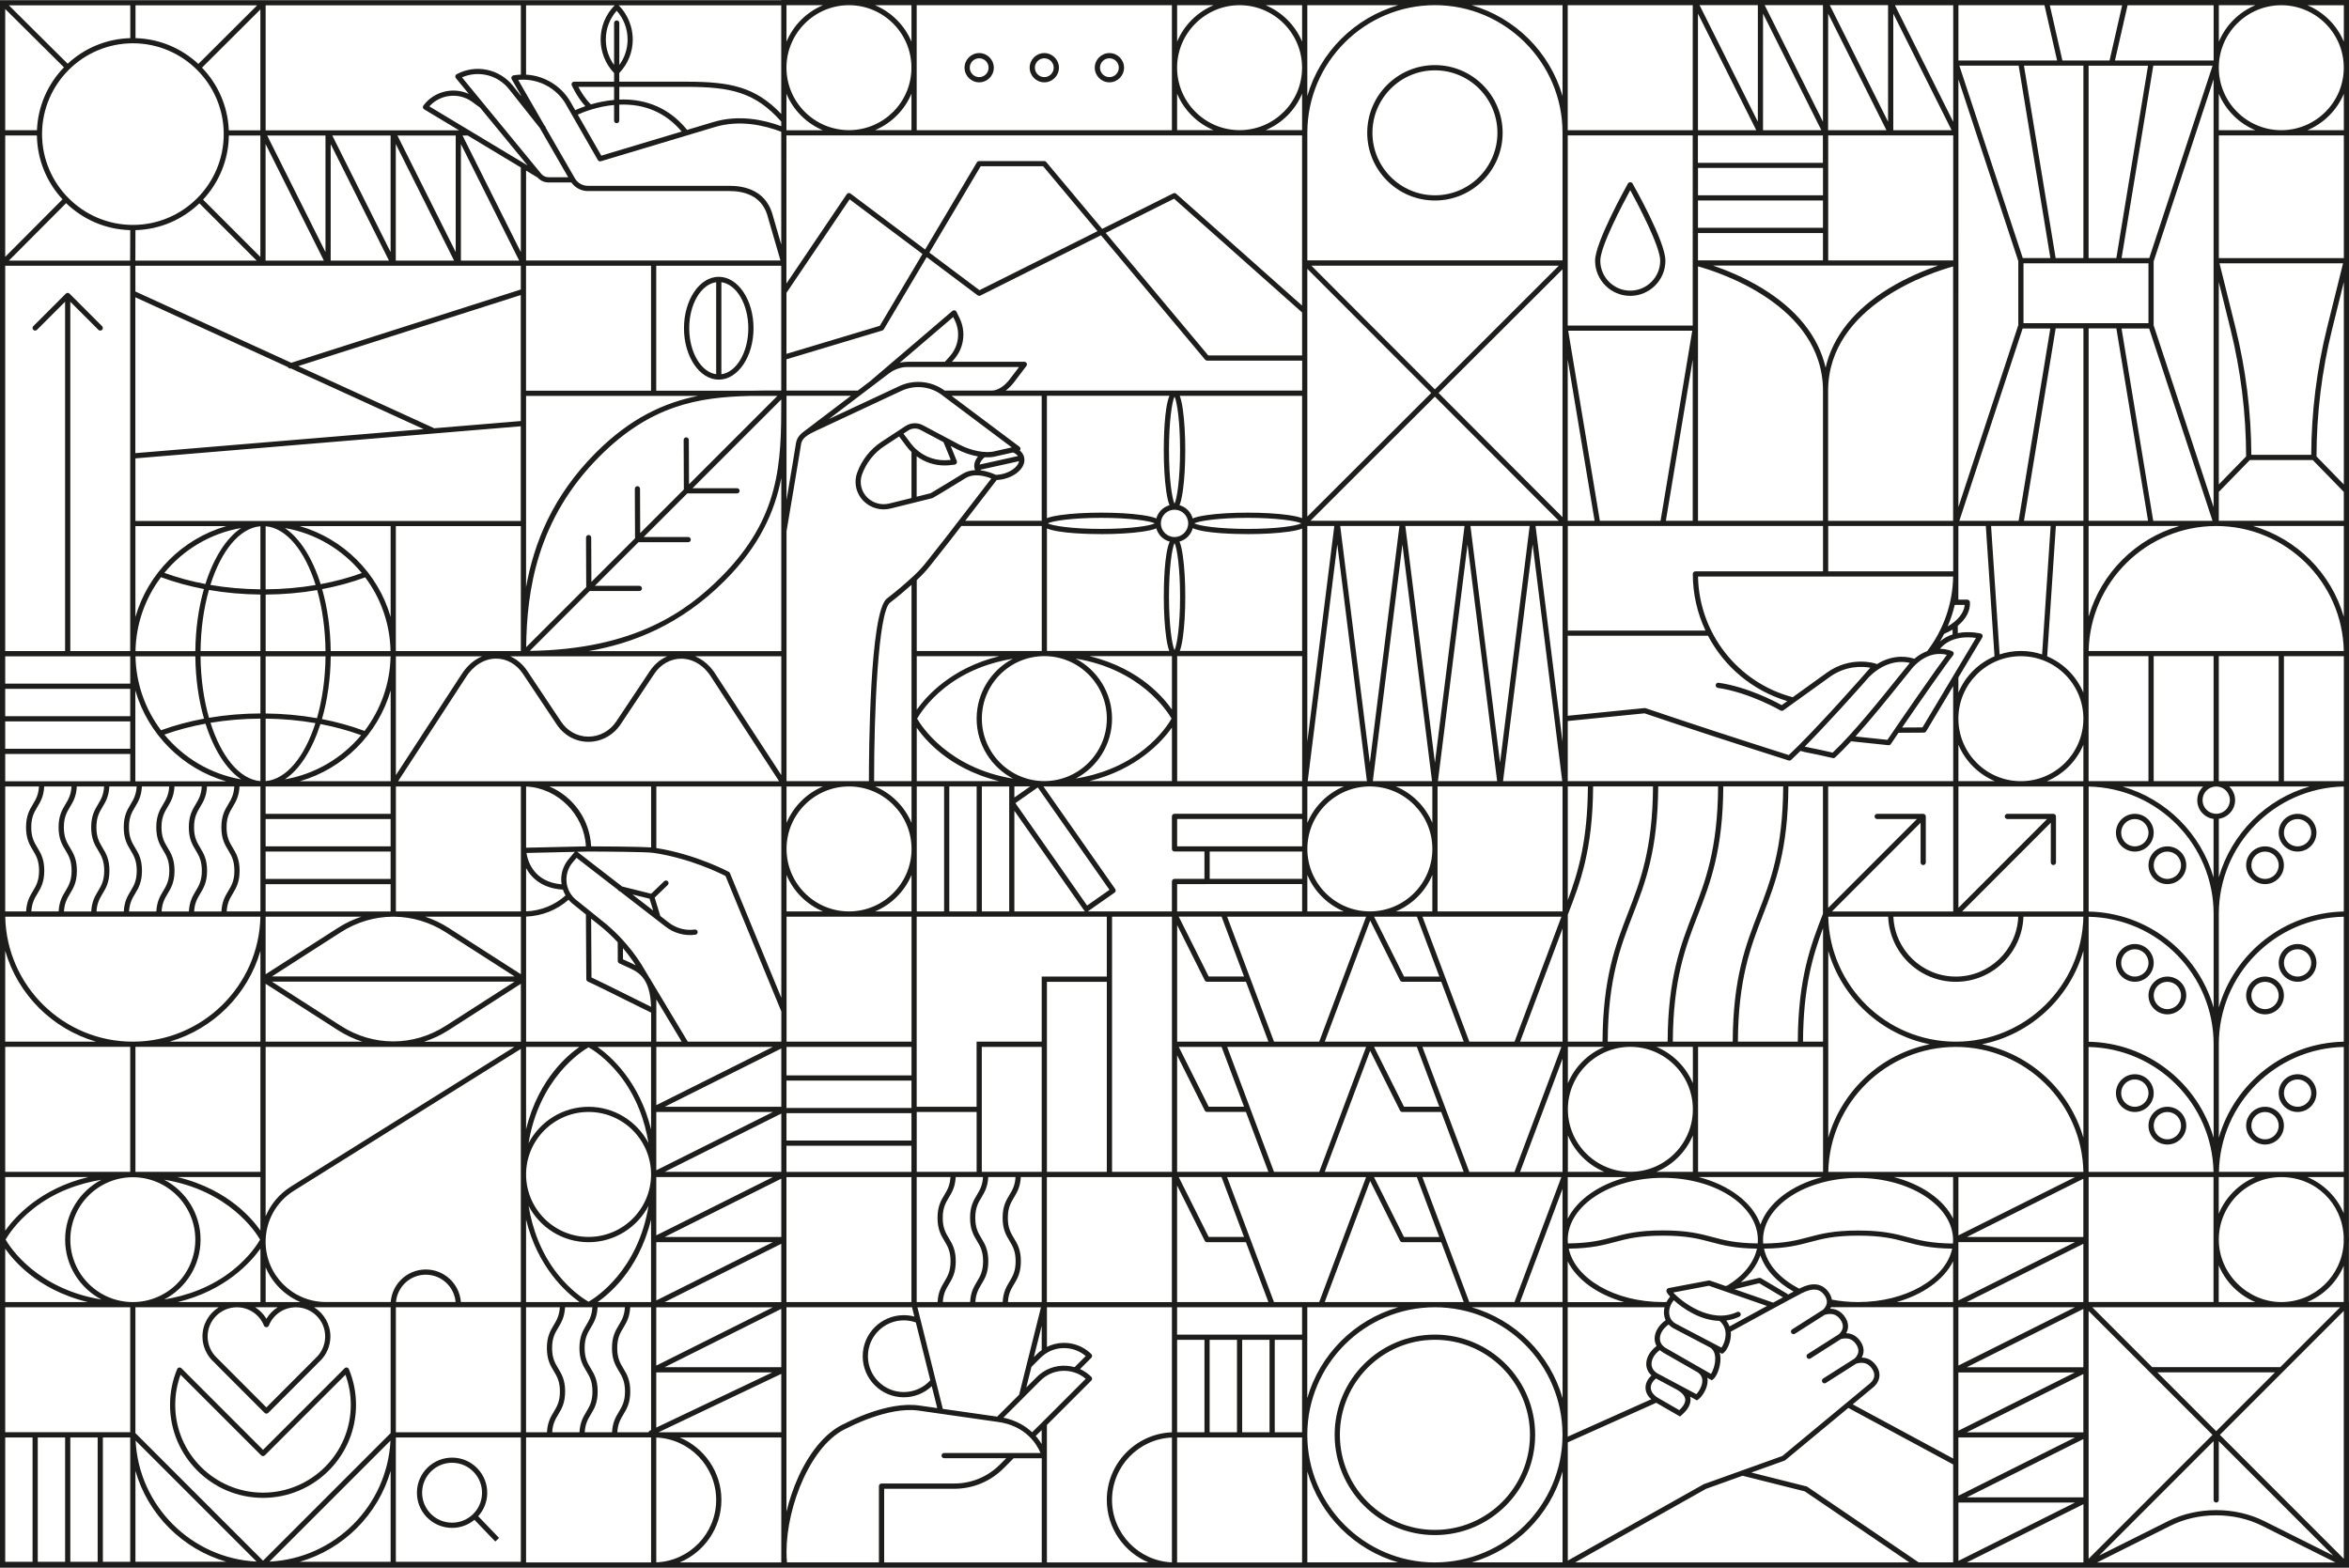 <?xml version="1.0" encoding="UTF-8"?>
<svg id="LAY" xmlns="http://www.w3.org/2000/svg" viewBox="0 0 1022.74 682.63">
  <defs>
    <style>
      .cls-1 {
        fill: #1d1d1b;
        stroke-width: 0px;
      }
    </style>
  </defs>
  <path class="cls-1" d="m426.33,35.85c3.51,0,6.37-2.86,6.37-6.37s-2.86-6.37-6.37-6.37-6.37,2.86-6.37,6.37,2.86,6.37,6.37,6.37Zm0-10.47c2.26,0,4.1,1.84,4.1,4.1s-1.84,4.1-4.1,4.1-4.1-1.84-4.1-4.1,1.84-4.1,4.1-4.1Z"/>
  <path class="cls-1" d="m454.68,35.85c3.51,0,6.37-2.86,6.37-6.37s-2.86-6.37-6.37-6.37-6.37,2.86-6.37,6.37,2.86,6.37,6.37,6.37Zm0-10.47c2.26,0,4.1,1.84,4.1,4.1s-1.84,4.1-4.1,4.1-4.1-1.84-4.1-4.1,1.84-4.1,4.1-4.1Z"/>
  <path class="cls-1" d="m483.03,35.85c3.51,0,6.37-2.86,6.37-6.37s-2.86-6.37-6.37-6.37-6.37,2.86-6.37,6.37,2.86,6.37,6.37,6.37Zm0-10.47c2.26,0,4.1,1.84,4.1,4.1s-1.84,4.1-4.1,4.1-4.1-1.84-4.1-4.1,1.84-4.1,4.1-4.1Z"/>
  <path class="cls-1" d="m624.76,28.35c-16.25,0-29.48,13.22-29.48,29.48s13.22,29.48,29.48,29.48,29.48-13.22,29.48-29.48-13.22-29.48-29.48-29.48Zm0,56.69c-15,0-27.21-12.21-27.21-27.21s12.21-27.21,27.21-27.21,27.21,12.21,27.21,27.21-12.21,27.21-27.21,27.21Z"/>
  <path class="cls-1" d="m709.8,128.83c8.44,0,15.31-6.87,15.31-15.31s-13.73-32.58-14.32-33.63c-.4-.71-1.58-.71-1.98,0-.58,1.04-14.32,25.59-14.32,33.63,0,8.44,6.87,15.31,15.31,15.31Zm0-46.03c3.2,5.87,13.04,24.45,13.04,30.72,0,7.19-5.85,13.04-13.04,13.04s-13.04-5.85-13.04-13.04c0-6.27,9.84-24.85,13.04-30.72Z"/>
  <path class="cls-1" d="m1022.74,113.54V0h-56.69s-115.65,0-115.65,0h0s-111.12,0-111.12,0h-56.69s-113.38,0-113.38,0h-229.04v.07H115.65s-57.74,0-57.74,0c-.01,0-.03,0-.04,0s-.02,0-.04,0H0v1.14H0v114.51H0v167.8H0v283.46H0v115.66h568.06s0,0,0,0h1.13s55.48,0,55.48,0c.03,0,.05,0,.08,0s.05,0,.08,0h55.49s172.33,0,172.33,0h0s54.45,0,54.45,0h115.64v-115.65h-.04v-25.75c.02-.48.04-.97.04-1.46s-.01-.98-.04-1.46v-83.45s.04-.08.04-.12-.02-.08-.02-.12v-56.51s.02-.04.02-.06-.01-.04-.01-.06v-56.63s.01,0,.01,0,0,0,0,0v-1.13s0,0,0,0v-111.17h0v-115.5h0Zm-2.27,113.24h-54.42v-12.58l13.52-13.87h27.39l13.52,13.87v12.58Zm-.04,314.41c-.74,14.35-12.65,25.79-27.17,25.79s-27.21-12.21-27.21-27.21,12.21-27.21,27.21-27.21,26.43,11.44,27.17,25.79v2.84Zm-395.76,139.17c-30.6-.04-55.48-24.95-55.48-55.56s24.92-55.56,55.56-55.56,55.51,24.88,55.56,55.48v.15c-.04,30.57-24.91,55.44-55.48,55.48h-.15Zm-112.17-111.11h54.42v11.9h-54.42v-11.9Zm-58.96,59.55c-.52-.86-1.16-1.78-1.92-2.72-.21-.26-.44-.52-.67-.79l2.59-2.55v6.06Zm.34-9.57l-4.51,4.43c-2.75-2.58-6.78-5.15-12.49-6.34l8.66-8.65s.06-.06.08-.1l7.42-7.41c.68-.68,1.44-1.3,2.26-1.85,3.67-2.44,8.36-3.05,12.55-1.66,1.8.59,3.43,1.51,4.86,2.74l-18.83,18.83Zm-199.29,4.44c.21-3.65,1.38-5.65,2.63-7.73,1.47-2.46,3-4.99,3-10.03s-1.52-7.58-3-10.03c-1.38-2.29-2.67-4.46-2.67-8.87s1.3-6.57,2.67-8.87c1.36-2.26,2.75-4.6,2.97-8.9h11.89c-.21,3.65-1.38,5.65-2.63,7.73-1.47,2.46-3,4.99-3,10.03s1.52,7.58,3,10.03c1.37,2.29,2.67,4.46,2.67,8.87s-1.3,6.57-2.67,8.87c-1.36,2.26-2.75,4.6-2.97,8.9h-11.89Zm-14.17,0c.21-3.65,1.38-5.65,2.63-7.73,1.47-2.45,3-4.99,3-10.03s-1.52-7.58-3-10.03c-1.37-2.29-2.67-4.46-2.67-8.87s1.3-6.58,2.67-8.87c1.36-2.26,2.75-4.6,2.97-8.9h11.89c-.21,3.65-1.38,5.65-2.63,7.73-1.47,2.46-3,4.99-3,10.03s1.52,7.58,3,10.03c1.38,2.29,2.67,4.46,2.67,8.87s-1.3,6.57-2.67,8.87c-1.36,2.26-2.75,4.6-2.97,8.9h-11.89Zm-11.38,0v-54.42h14.7c-.21,3.65-1.38,5.65-2.63,7.73-1.47,2.46-3,4.99-3,10.03s1.52,7.58,3,10.03c1.37,2.29,2.67,4.46,2.67,8.87s-1.3,6.57-2.67,8.87c-1.36,2.26-2.75,4.6-2.97,8.9h-9.1Zm-186.52,2.27v54.13h-11.91v-54.13h11.91Zm-14.17,54.13h-11.91v-54.13h11.91v54.13Zm-14.17,0H2.27v-54.13h11.91v54.13Zm30.61,0v-54.13h11.91v54.13h-11.91Zm11.91-394.28v11.9H2.27v-11.9h54.43ZM246.46,45.55l13.84,24.15c.26.46.8.67,1.31.52l49.68-14.91c10.83-3.24,21.54-.74,28.86,2.07v49.12l-4.04-13.92c-3.19-9.64-11.82-11.67-18.51-11.67,0,0,0,0,0,0,0,0,0,0,0,0h-61.73c-2.2-.02-4.26-1.19-5.42-3.03-.03-.08-.09-.15-.14-.22l-12.65-21.95c-.02-.22-.08-.43-.22-.62l-.49-.62-11.33-19.67c8.39-.84,16.62,3.33,20.86,10.73Zm5.36-7.72h15.55v5.69c-3.79.33-7.25,1.1-10.09,1.93-2.46-2.35-4.43-5.67-5.47-7.62Zm487.46,18.86V5.94l25.38,50.76h-25.38ZM923.97,2.31l-5.48,24.03h-20.54l-5.48-24.03h31.5Zm57.96,54.38h-15.88v-15.88c2.99,7.16,8.73,12.89,15.88,15.88Zm-15.88-27.21c0-15,12.21-27.21,27.21-27.21s27.21,12.21,27.21,27.21-12.21,27.21-27.21,27.21-27.21-12.21-27.21-27.21Zm40.25,168.58h-26.08c-.09-18.66-2.41-37.3-6.91-55.42l-6.95-27.99h53.79l-6.95,27.99c-4.5,18.12-6.82,36.75-6.91,55.42Zm-35.19-54.87c4.51,18.16,6.8,36.84,6.84,55.55l-11.9,12.21v-88.15l5.06,20.39Zm-173.53,422.73c-.19-1.21-.74-2.41-1.65-3.59-4.16-5.37-10.37-2.28-12.4-1.27-.04.02-.1.05-.15.08-8.48-4.38-13.88-10.57-15.34-17.42,9.78-.13,14.99-1.52,20.04-2.86,5.39-1.44,10.49-2.8,20.97-2.8s15.57,1.36,20.97,2.8c5.03,1.34,10.23,2.72,19.96,2.86-2.83,13.12-20.12,23.26-40.97,23.26-3.88,0-7.72-.36-11.42-1.06Zm-45.95,9.09c1.87-.24,3.75-.76,5.63-1.63.57-.26.81-.94.55-1.51-.26-.57-.94-.81-1.51-.55-11.63,5.41-24.41-4.75-27.77-8.5l15.53-2.94,25.27,8.8c-6.86,3.73-14.01,7.64-16.31,8.9-.33-.92-.79-1.78-1.4-2.57Zm-4.84,16.41c.08,2.85-1.07,5.7-1.81,6.85l-19.6-11.22c-1.71-.99-2.64-2.41-2.67-4.09-.04-2.19,1.4-4.52,3.79-6.22.55.6,1.19,1.12,1.94,1.56l16.1,8.45c1.44.9,2.21,2.47,2.26,4.67Zm-5.6,9.81c0,2.3-1.56,4.77-2.6,5.85l-7.89-4.21s-.03-.02-.04-.02h0s-8.93-4.76-8.93-4.76c-1.71-.99-2.64-2.41-2.67-4.09-.04-2.14,1.33-4.42,3.62-6.11.46.42.98.8,1.56,1.14l14.8,8.47c1.44.96,2.14,2.19,2.15,3.74Zm-7.45,8.02c.19,1.73-1.18,3.48-2.58,4.79l-9.03-5.2c-2.1-1.21-3.3-2.78-3.39-4.4-.08-1.45.72-2.92,2.24-4.19l8.6,4.59h0c2.59,1.38,3.98,2.86,4.15,4.41Zm-221.24,43.9v-27.21h54.42v54.43h-54.42v-27.21Zm26.08-69.73v40.25h-11.91v-40.25h11.91Zm-87.14,6.23l-1.3,1.3,3.41-13.62v10.56c-.75.54-1.47,1.12-2.11,1.76Zm-191.23-22.67c2.8-1.96,6.93-5.35,11.1-10.56,4.4-5.5,9.35-13.81,12.15-25.36v35.92h-23.25Zm-31.17,0v-35.95c5.06,20.75,17.33,31.7,23.31,35.95h-23.31Zm-2.27,113.09h-54.42v-54.13h54.42v54.13Zm-56.69-39.56v39.56h-39.57c19.04-5.49,34.07-20.52,39.57-39.56Zm-52.75,39.49l52.68-52.68c-1.42,28.41-24.27,51.26-52.68,52.68Zm-1.67-169.71v-54.42h55.54s0,0,.01,0h52.74l-97.17,60.73c-5.06,3.16-8.88,7.72-11.12,13v-19.31Zm-31.14-113.39c.21-3.65,1.38-5.65,2.63-7.73,1.47-2.45,3-4.99,3-10.03s-1.52-7.58-3-10.03c-1.37-2.29-2.67-4.46-2.67-8.87s1.3-6.58,2.67-8.87c1.36-2.26,2.75-4.6,2.97-8.9h11.89c-.21,3.65-1.38,5.65-2.63,7.73-1.47,2.46-3,4.99-3,10.03s1.52,7.58,3,10.03c1.38,2.29,2.67,4.46,2.67,8.87s-1.3,6.57-2.67,8.86c-1.36,2.26-2.76,4.6-2.97,8.9h-11.89Zm-14.17,0c.21-3.65,1.38-5.65,2.63-7.73,1.47-2.45,3-4.99,3-10.03s-1.52-7.58-3-10.03c-1.38-2.29-2.67-4.46-2.67-8.87s1.3-6.57,2.67-8.87c1.36-2.26,2.75-4.6,2.97-8.9h11.89c-.21,3.65-1.38,5.65-2.63,7.73-1.47,2.46-3,4.99-3,10.03s1.52,7.58,3,10.03c1.37,2.29,2.67,4.46,2.67,8.87s-1.3,6.57-2.67,8.86c-1.36,2.26-2.75,4.6-2.97,8.9h-11.89Zm-14.17,0c.21-3.65,1.38-5.65,2.63-7.73,1.47-2.45,3-4.99,3-10.03s-1.52-7.58-3-10.03c-1.37-2.29-2.67-4.46-2.67-8.87s1.3-6.58,2.67-8.87c1.36-2.26,2.75-4.6,2.97-8.9h11.89c-.21,3.65-1.38,5.65-2.63,7.73-1.47,2.46-3,4.99-3,10.03s1.52,7.58,3,10.03c1.38,2.29,2.67,4.46,2.67,8.87s-1.3,6.57-2.67,8.86c-1.36,2.26-2.76,4.6-2.97,8.9h-11.89Zm-14.17,0c.21-3.65,1.38-5.65,2.63-7.73,1.47-2.45,3-4.99,3-10.03s-1.52-7.58-3-10.03c-1.37-2.29-2.67-4.46-2.67-8.87s1.3-6.58,2.67-8.87c1.36-2.26,2.75-4.6,2.97-8.9h11.89c-.21,3.65-1.38,5.65-2.63,7.73-1.47,2.46-3,4.99-3,10.03s1.52,7.58,3,10.03c1.37,2.29,2.67,4.46,2.67,8.87s-1.3,6.57-2.67,8.86c-1.36,2.26-2.75,4.6-2.97,8.9h-11.89Zm-14.17,0c.21-3.65,1.38-5.65,2.63-7.73,1.47-2.45,3-4.99,3-10.03s-1.52-7.58-3-10.03c-1.38-2.29-2.67-4.46-2.67-8.87s1.3-6.57,2.67-8.87c1.36-2.26,2.75-4.6,2.97-8.9h11.89c-.21,3.65-1.38,5.65-2.63,7.73-1.47,2.46-3,4.99-3,10.03s1.52,7.58,3,10.03c1.37,2.29,2.67,4.46,2.67,8.87s-1.3,6.57-2.67,8.86c-1.36,2.26-2.75,4.6-2.97,8.9h-11.89ZM2.27,299.95h54.43v11.91H2.27v-11.91Zm0-240.97h13.8c.15,10.72,4.35,20.48,11.15,27.81L2.27,111.83v-52.85ZM57.85,18.85s.01,0,.02,0,.01,0,.02,0c21.79.01,39.52,17.75,39.52,39.55s-17.74,39.54-39.55,39.54-39.55-17.74-39.55-39.54S36.05,18.86,57.85,18.85Zm171.2,55.44l5.02,3.02c1.21,1.36,2.93,2.14,4.76,2.14h9.94c1.61,2.29,4.25,3.71,7.08,3.74h61.76c5.94,0,13.6,1.76,16.35,10.07l5.86,20.18h-110.77v-39.15Zm706.38,40.36v26.08h-54.41v-26.08h54.41Zm-184.15,445.33l-6.75-2.35c-.19-.06-.39-.08-.58-.04l-17.45,3.3c-.11.02-.21.06-.31.11-.51.27-.88.93-.47,1.76.18.37.68,1.02,1.44,1.83-.63.73-1.15,1.52-1.56,2.36-.53.01-1.06.03-1.6.03-20.86,0-38.16-10.13-40.98-23.26,9.78-.13,15-1.52,20.04-2.86,5.39-1.44,10.49-2.8,20.96-2.8s15.57,1.36,20.97,2.8c5.03,1.34,10.24,2.73,19.99,2.86-1.34,6.13-5.89,11.83-12.97,16.09l-.72.17Zm-637.88,6.99h-35.93c20.75-5.06,31.69-17.31,35.93-23.28v23.28Zm2.27-15.09c2.89,6.77,8.32,12.2,15.08,15.09h-15.08v-15.09Zm-14.34,1.25c-9.48,7.54-20.19,11.14-29.81,12.72,9.38-4.93,15.8-14.76,15.8-26.07s-6.44-21.17-15.84-26.09c28.18,4.64,39.87,22.82,41.76,26.1-.99,1.73-4.65,7.57-11.91,13.34Zm13.2,16.1h6.4c-1.99,1.24-3.69,2.95-4.93,5.02-1.24-2.07-2.93-3.78-4.93-5.02h3.45Zm57.88-2.27c.58-6.66,6.18-11.9,12.98-11.9s12.4,5.24,12.98,11.9h-25.96Zm54.37,0h-26.12c-.58-7.91-7.21-14.17-15.27-14.17s-14.68,6.26-15.27,14.17h-28.32c-14.42-.04-26.15-11.79-26.15-26.22,0-9.1,4.61-17.41,12.33-22.24l98.79-61.75v110.2Zm2.27-340.15v-54.42h74.86c-14.73,2.96-29.37,9.62-44.38,24.63-18.92,18.92-27.08,39.53-30.48,58.66v-28.86Zm196.62-98.22c.34.26.8.3,1.19.11l52.49-26.25,45.35,54.17c.21.26.53.41.87.41h41.39v13.04h-129.06c1.66-1.24,2.9-2.71,3.57-3.59l5.43-7.13c.26-.34.3-.8.11-1.19-.19-.39-.58-.63-1.02-.63h-31.53l.83-.93c4.44-4.99,5.42-12.08,2.5-18.09l-1.35-2.77c-.15-.32-.45-.54-.79-.61-.34-.07-.7.02-.97.25l-35.89,30.66-5.32,4.04h-31.03v-13.63l41.71-12.53c.27-.08.5-.26.65-.51l18.68-31.45,22.18,16.64Zm-21.02-18.6l22.34-37.62h27.17l23.68,28.29-51.38,25.69-21.82-16.36Zm389.06-10.79h-54.42v-11.91h54.42v11.91Zm-54.42,2.27h54.42v11.91h-54.42v-11.91Zm55.56,14.18h48.98c-5.52,1.89-13.39,5.05-21.21,9.8-15.22,9.24-24.66,21.08-27.76,34.64-3.1-13.56-12.54-25.39-27.76-34.64-7.82-4.75-15.7-7.91-21.21-9.8h48.97Zm55.57-43.65v41.39h-54.43v-54.43h54.43v13.04Zm-56.7,13.04h-54.42v-11.91h54.42v11.91Zm0,85.17v56.56h-54.42v-110.78c8.62,2.38,54.42,16.78,54.42,54.22Zm113.39-27.21v83.77h-25.88l13.8-83.77h12.08Zm14.34,0l13.8,83.77h-25.88v-83.77h12.08Zm42.35,295.73c-6.86-23.78-28.58-41.3-54.42-41.8v-54.43c30.11.61,54.42,25.28,54.42,55.53v40.7Zm0,56.69c-6.86-23.78-28.58-41.3-54.42-41.8v-54.42c30.11.61,54.42,25.28,54.42,55.53v40.7Zm-107.44,71.55l50.71-25.36v25.36h-50.71Zm-402.81,0h-14.7c.21-3.65,1.38-5.65,2.63-7.73,1.47-2.45,3-4.99,3-10.03s-1.52-7.58-3-10.03c-1.38-2.29-2.67-4.46-2.67-8.87s1.3-6.57,2.67-8.87c1.36-2.26,2.75-4.6,2.97-8.9h9.1v54.42Zm-113.38-28.34h-50.76l50.76-25.38v25.38ZM58.99,283.51c.24-12.05,4.33-23.18,11.1-32.18,5.87,2.18,12.15,3.91,18.69,5.17-2.29,8.03-3.63,17.23-3.73,27.02h-26.06Zm226.74-167.8h54.42v54.33h-.51c-.53,0-1.06,0-1.59,0-3.61,0-7.19.01-10.75.09h-41.58v-54.42Zm125.68,41.83h-16.15c-.59,0-1.16.03-1.76.1-.59.07-1.18.17-1.76.31l23.28-19.89.71,1.45c2.51,5.17,1.67,11.29-2.16,15.59l-2.16,2.44Zm-24.28,5.01c1.93-1.47,4.22-2.39,6.63-2.66.51-.06,1-.08,1.51-.08h48.42l-4.04,5.31c-2.37,3.11-5.3,4.96-7.86,4.96h-20.5l-.33-.25c-5.69-4-13.12-4.65-19.41-1.7-9.02,4.23-22.62,10.6-30.64,14.34l26.24-19.93Zm122.03,9.8c-2.25,5.38-2.46,18.85-2.46,23.67,0,6.68.37,12.96,1.05,17.7.44,3.1.94,5.05,1.46,6.27-2.79.77-4.99,2.96-5.75,5.75-1.22-.52-3.17-1.02-6.27-1.46-4.74-.68-11.02-1.05-17.7-1.05s-12.96.37-17.7,1.05c-2.86.41-4.73.86-5.97,1.34v-53.27h53.34Zm397.92,129.26c-2.97-7.11-8.66-12.82-15.75-15.82l3.78-56.74h11.97v72.56Zm-290.2,210.95l9.78,26.08h-15.38l-13.04-26.08h18.64Zm-20.47-2.27h-19.63l19.77-52.73,13.01,26.02c.19.38.58.63,1.01.63h16.93l9.78,26.08h-40.88Zm-336.25-54.42h23.31v35.94c-5.06-20.75-17.32-31.69-23.31-35.94Zm9.46,12.07c7.55,9.48,11.16,20.2,12.74,29.81-4.94-9.39-14.78-15.8-26.1-15.8s-21.2,6.44-26.13,15.85c4.65-28.18,22.85-39.88,26.13-41.77,1.73.99,7.58,4.65,13.36,11.91Zm-153.96-209.04c7.66-.05,15.2-.71,22.44-1.95,2.22,7.85,3.53,16.91,3.63,26.58h-26.06v-24.62Zm54.4,26.89c-.25,12.19-4.43,23.43-11.34,32.49-5.83-2.18-12.05-3.91-18.54-5.16,2.35-8.1,3.72-17.41,3.82-27.33h26.06Zm86.67-28.44h21.65c.63,0,1.13-.51,1.13-1.13s-.51-1.13-1.13-1.13h-19.38l18.99-18.99h21.65c.63,0,1.13-.51,1.13-1.13s-.51-1.13-1.13-1.13h-19.38l18.99-18.99h21.65c.63,0,1.13-.51,1.13-1.13s-.51-1.13-1.13-1.13h-19.38l38.65-38.65c0,27.54-.33,51.43-26.33,77.43-14.64,14.64-37.31,31.39-83.16,32.05l26.05-26.05Zm91.98-63.53s0-.02,0-.03l.02-.11s.02-.11.02-.13c0-.02,0-.03,0-.05.04-.26.1-.5.18-.74,0-.02.02-.04.02-.07.03-.07.06-.14.08-.2.03-.09.08-.18.12-.27.04-.1.08-.19.13-.29.07-.13.14-.25.23-.38.07-.11.16-.22.24-.33.12-.16.26-.32.41-.47.14-.14.27-.28.43-.42.07-.06.14-.12.22-.18.02-.02.05-.04.07-.06,1.11-.88,2.65-1.7,4.7-2.64,2.79-1.28,24.34-11.37,36.93-17.27,5.56-2.6,12.12-2.03,17.12,1.48l30.89,23.16-7.46,1.67c-3.78,1.04-10.25-.18-15.39-2.91l-15.83-8.41c-2.41-1.28-5.32-1.14-7.6.35l-3.17,2.08s0,0,0,0c0,0,0,0,0,0l-7.23,4.74c-4.88,3.2-8.66,7.99-10.63,13.48-1.6,4.45-.4,9.41,3.07,12.64,3.09,2.88,7.38,3.99,11.47,2.98,17.79-4.39,18.12-4.5,18.24-4.54.56-.19,14.22-8.56,14.35-8.65,3.82-2.41,8.94-.83,11.27.11l-19.56,25.37-8.66,10.98c-1.76,2.23-3.72,4.34-5.83,6.28-2.8,2.57-7.05,6.32-11.39,9.62-7.56,5.75-7.86,67.98-7.85,79.54h-35.87v-108.84c.4-2.34,5.61-33.08,6.27-37.5Zm84.88,12.96c-.85-.42-3.45-1.58-6.58-1.95,0-.11-.02-.21-.06-.31l16.75-3.71c-.43,2.35-3.52,4.77-7.5,5.65-.89.2-1.77.29-2.61.32Zm-42.12-16.72l3.26,4.35c.66.88,1.38,1.68,2.13,2.4v20.05c-2.68.66-5.93,1.47-9.68,2.39-3.35.83-6.85-.08-9.38-2.44-2.8-2.61-3.77-6.61-2.48-10.21,1.81-5.03,5.27-9.42,9.74-12.35l6.4-4.19Zm19.31,2.44c1.31,3.09,2.5,6.06,3.16,7.73l-.59.07c-5.34.61-10.65-1.14-14.59-4.8-.79-.72-1.54-1.54-2.22-2.45l-3.17-4.23,2.11-1.38c1.59-1.04,3.62-1.13,5.29-.24l10.01,5.31Zm-11.65,6.21c3.53,2.57,7.76,3.97,12.13,3.97.78,0,1.56-.04,2.34-.13l2.06-.23c.35-.04.66-.24.84-.54s.21-.67.09-1c-.01-.04-1.16-2.98-2.66-6.6l2.66,1.41c2.92,1.55,6.18,2.63,9.24,3.17-1.34,1.62-1.91,3.46-1.54,5.17.06.27.14.54.25.8-1.83.08-3.72.52-5.45,1.61-.78.49-12.72,7.78-13.91,8.43-.46.12-2.59.66-6.07,1.52v-17.57Zm27.39,3.58c.21-1.08.98-2.2,2.2-3.19,1.82.11,3.49-.02,4.88-.4l7.47-1.68c.95.4,1.68.94,2.13,1.57l-16.69,3.7Zm52.97,30.29c6.68,0,12.96-.37,17.7-1.05,3.1-.44,5.05-.94,6.27-1.46.77,2.81,3,5.02,5.83,5.77-2.36,5.18-2.58,19.04-2.58,23.95,0,6.68.37,12.96,1.05,17.7.41,2.86.86,4.74,1.34,5.97h-53.27v-53.35c5.38,2.25,18.85,2.46,23.67,2.46Zm-23.32-4.68c2.14-1.08,10.74-2.41,23.32-2.41s21.18,1.33,23.32,2.41c-2.14,1.08-10.74,2.41-23.32,2.41s-21.18-1.33-23.32-2.41Zm52.8-31.89c0-12.58,1.33-21.18,2.41-23.32,1.08,2.14,2.41,10.74,2.41,23.32s-1.33,21.18-2.41,23.32c-1.08-2.14-2.41-10.74-2.41-23.32Zm2.41,25.94c3.28,0,5.95,2.67,5.95,5.95s-2.67,5.95-5.95,5.95-5.95-2.67-5.95-5.95,2.67-5.95,5.95-5.95Zm31.89,10.63c6.68,0,12.96-.37,17.7-1.05,2.86-.41,4.74-.86,5.97-1.34v53.27h-53.27c.48-1.24.93-3.11,1.34-5.97.68-4.74,1.05-11.02,1.05-17.7s-.37-12.96-1.05-17.7c-.44-3.1-.94-5.05-1.46-6.27,2.82-.77,5.03-3,5.77-5.83,5.18,2.36,19.04,2.58,23.95,2.58Zm-23.32-4.68c2.14-1.08,10.74-2.41,23.32-2.41s21.18,1.33,23.32,2.41c-2.14,1.08-10.74,2.41-23.32,2.41s-21.18-1.33-23.32-2.41Zm332.72,13.17v-12.03h11.95l3.78,56.75c-7.09,3.01-12.76,8.71-15.73,15.81v-6.61l10.42-17.43c.18-.31.21-.68.08-1.01-.13-.33-.42-.58-.76-.67-.08-.02-4.78-1.21-10-.2v-3.18c3.57-2.93,5.55-6.62,5.29-10.32-.04-.59-.54-1.06-1.13-1.06h-3.91s0-10.93,0-10.93c0-.1,0-.2,0-.29,0-.01,0-.02,0-.03v-8.81h.01Zm27.21,42.39c-3.23,0-6.34.53-9.26,1.5l-3.72-55.92h25.94l-3.72,55.91c-2.91-.96-6.01-1.49-9.24-1.49Zm-262.99,172.39l9.78,26.07h-15.38l-13.04-26.07h18.64Zm-20.45-2.27s-.02,0-.02,0h-19.62l19.77-52.73,13.01,26.02c.19.38.58.63,1.01.63h16.93l9.78,26.08h-40.86Zm-64.59,58.96l9.78,26.08h-15.38l-13.04-26.08h18.64Zm-19.34-2.27v-50.75l12.02,24.04c.19.38.58.63,1.01.63h16.93l9.78,26.08h-39.75Zm-58.96-85.04v28.35h-28.35v28.35h-26.08v-82.77h82.77v26.08h-28.35Zm-337.89-85.1v-27.21c7.4.09,14.68.74,21.67,1.96-4.67,14.61-12.6,24.49-21.67,25.25Zm23.85-24.85c6.19,1.19,12.14,2.81,17.72,4.85-8.27,9.93-19.94,16.93-33.2,19.23,6.46-4.32,11.91-12.92,15.48-24.08Zm30.58-14.65v39.56h-39.56c19.04-5.49,34.07-20.52,39.56-39.56Zm343.7-40.85c0,12.58-1.33,21.18-2.41,23.32-1.08-2.14-2.41-10.74-2.41-23.32s1.33-21.18,2.41-23.32c1.08,2.14,2.41,10.74,2.41,23.32Zm336.6-8.74c-.23,11.85-4.13,23.06-11.32,32.49-1.78.66-3.68,1.72-5.6,3.33-1.83-.65-8.55-2.47-16.34,2.37-.12-.11-.25-.19-.4-.24-.44-.15-10.91-3.52-21.29,3.88l-14.91,10.73c-23.95-6.36-40.74-27.8-41.23-52.56h111.09Zm-13.36,65.71l-8.86.05c8.35-12.19,19.61-28.29,22.21-31.48.22-.27.3-.62.23-.96s-.3-.62-.61-.77c-.04-.02-2.16-1.03-5.34-1.06,4.7-5.66,12.41-5.23,15.66-4.75l-23.29,38.97Zm-23.12-22.1s.02,0,.02-.02c7.46-7.29,14.56-6.71,17.59-5.99-1.26,1.51-3.06,3.75-5.19,6.4-7.3,9.11-19.44,24.25-28.41,32.69-4.64-1.1-7.27-1.61-9.21-1.99-1.19-.23-2.06-.4-2.93-.62,9.59-9.7,22.15-23.67,28.13-30.48Zm14.19,1.82c1.91-2.38,3.53-4.41,4.75-5.87,6.18-6.71,12.18-6.15,14.79-5.45-4.79,6.34-18.98,26.83-25.86,37.01l-13.92-1.46c7.29-8.08,15-17.7,20.24-24.23Zm16.55-17.17c.64-1.07,1.23-2.17,1.79-3.27,1.33-.56,2.57-1.2,3.7-1.9v2.13c-1.9.62-3.8,1.58-5.49,3.05Zm3.34-6.54c1.3-3.02,2.33-6.15,3.1-9.36h4.34c-.29,3.43-3.09,6.92-7.44,9.36Zm-69.82,32.54l-2.44,1.75c-2.89-1.61-14.84-7.92-27.44-9.75-.63-.08-1.2.34-1.29.96-.09.62.34,1.2.96,1.29,13.73,1.99,27.13,9.75,27.27,9.83.39.23.87.2,1.23-.06l20.3-14.6c7.07-5.04,14.33-4.54,17.55-3.97-4.36,5.02-20.22,22.92-31.49,34.15-.02.02-.05.04-.07.07-1.39,1.38-2.72,2.67-3.94,3.81-25.85-8.23-41.07-13.22-62.31-20.4-.15-.05-.32-.07-.48-.05l-33.44,3.35v-34.85h61.06c7.07,13.45,19.32,23.9,34.51,28.46Zm-304.61,91.59s.08-.03.11-.06l11.61-8.13c.51-.36.64-1.07.28-1.58l-31.26-44.66h112.63v11.9h-55.56c-.63,0-1.13.51-1.13,1.13v14.17c0,.63.51,1.13,1.13,1.13h13.04v11.91h-13.04c-.63,0-1.13.51-1.13,1.13v13.04h-36.69Zm-74.42-79.99c1.96,2.8,5.35,6.93,10.56,11.09,5.5,4.4,13.81,9.35,25.36,12.16h-35.92v-23.25Zm394.6,87.25v49.43h-8.72c.13-23.6,4.21-37.35,8.72-49.43Zm-.04-6.25c-5.34,13.75-10.81,28.06-10.95,55.67h-26.08c.15-27.38,5.62-41.5,10.91-55.15,5.37-13.84,10.92-28.17,11.07-55.97h15.05v55.44Zm-54.38,55.67h-10.99c.15-27.38,5.62-41.5,10.91-55.15,5.37-13.84,10.92-28.17,11.07-55.97h26.08c-.15,27.38-5.62,41.5-10.91,55.15-5.37,13.84-10.92,28.16-11.07,55.97h-15.09Zm-29.55,56.69c-14.97-.04-27.13-12.23-27.13-27.21s12.21-27.21,27.21-27.21,27.21,12.21,27.21,27.21-12.16,27.17-27.13,27.21h-.15Zm-268.12-163v-4.81h6.88l-6.88,4.81Zm10.2-4.37l31.21,44.59-9.75,6.83-31.21-44.59,9.75-6.83Zm22.45-2.76c20.76-5.06,31.7-17.33,35.95-23.31v23.31h-35.95Zm23.88-13.85c-9.48,7.55-20.2,11.16-29.81,12.74,9.39-4.94,15.8-14.78,15.8-26.1s-6.44-21.2-15.85-26.13c28.18,4.65,39.88,22.85,41.77,26.13-.99,1.73-4.65,7.58-11.91,13.36Zm12.07-17.32c-1.96-2.8-5.35-6.93-10.56-11.1-5.49-4.4-13.8-9.34-25.34-12.15h35.9v23.25Zm-55.4-23.25c14.93.08,27.06,12.26,27.06,27.21s-12.21,27.21-27.21,27.21-27.21-12.21-27.21-27.21,12.12-27.13,27.06-27.21h.31Zm114.36,69.78v-13.04h15.87c-7.15,2.99-12.88,8.72-15.87,15.88v-2.84Zm27.33-13.04c14.95.06,27.1,12.24,27.1,27.21s-12.12,27.13-27.06,27.21h-.15s-.01,0-.02,0c-15,0-27.2-12.21-27.2-27.21s12.15-27.15,27.1-27.21h.23Zm29.36,0h54.42v54.42h-54.42v-54.42Zm-56.69,41.38v-2.84c2.99,7.16,8.73,12.89,15.88,15.88h-15.88v-13.04Zm48.47,13.04h-9.92c7.15-2.99,12.88-8.72,15.87-15.88v15.88h-5.95Zm5.95-38.54c-2.99-7.15-8.72-12.89-15.87-15.88h15.87v15.88Zm-56.69,10.2h-54.42v-11.91h54.42v11.91Zm-40.25,2.27h40.25v11.91h-40.25v-11.91Zm-1.13,14.17h41.38v11.91h-13.02s-.01,0-.02,0h-41.39v-11.9h13.04Zm6.3,14.18l9.78,26.07h-15.38l-13.04-26.07h18.64Zm150.74-.83c5.36-13.81,10.88-28.13,11.03-55.87h26.08c-.15,27.38-5.62,41.5-10.91,55.15-5.37,13.84-10.92,28.16-11.07,55.97h-15.12v-55.25Zm0-6.34v-49.53h8.76c-.13,23.66-4.23,37.42-8.76,49.53Zm17.39,61.59c.15-27.38,5.62-41.5,10.91-55.15,5.37-13.84,10.92-28.17,11.07-55.97h26.08c-.15,27.38-5.62,41.5-10.91,55.15-5.37,13.84-10.92,28.16-11.07,55.97h-26.08Zm-17.35,2.27h15.88c-7.16,2.99-12.89,8.72-15.88,15.88v-15.88Zm38.54,0h15.88v15.88c-2.99-7.16-8.72-12.89-15.88-15.88Zm-154.23-115.7h-54.42v-27.21h0v-27.21h54.42v54.42Zm-141.73-27.21c0,11.34,6.44,21.2,15.85,26.13-28.18-4.64-39.88-22.85-41.77-26.13.99-1.73,4.65-7.58,11.91-13.36,9.48-7.55,20.2-11.16,29.81-12.74-9.39,4.94-15.8,14.78-15.8,26.1Zm-44.23,83.95c7.16-2.99,12.89-8.73,15.88-15.88v15.88h-15.88Zm-11.33,0c-15,0-27.21-12.21-27.21-27.21s12.15-27.15,27.1-27.21h.23c14.95.06,27.1,12.24,27.1,27.21s-12.21,27.21-27.21,27.21Zm-27.21-15.88c2.99,7.16,8.73,12.89,15.88,15.88h-15.88v-15.88Zm0-38.54h15.87c-7.15,2.99-12.88,8.72-15.87,15.88v-15.88Zm38.55,0h15.87v15.88c-2.99-7.15-8.72-12.89-15.87-15.88Zm-40.82,54.42v37.61l-22.37-54.28c-.1-.24-.28-.44-.51-.57-.14-.08-14.4-7.67-31.54-10.35v-26.83h54.42v54.43Zm-95.79-12.89c.03.36.07.73.13,1.09-12.27-1.02-14.79-10.34-15.29-13.66l21.21-.48c-.17.07-.32.16-.45.31l-2.39,2.84c-2.09,2.48-3.25,5.63-3.25,8.87,0,.35.01.7.04,1.04Zm-15.33-14.84v-26.67c13.74.61,25.32,12.19,26.04,26.07l-26.04.59Zm28.31-.61c-.55-11.75-7.94-21.77-18.2-26.08h44.32v26.56c-5.36-.38-21.65-.46-26.12-.47Zm-30.58-26.08v54.42h-54.42v-54.42h54.42Zm2.27,54.4v-18.82c2.49,4.55,7.36,8.86,16.03,9.35.3.87.68,1.72,1.15,2.52-4.73,4.25-10.76,6.69-17.18,6.94Zm19.58-7.39c-1.32-1.92-2.02-4.17-2.02-6.51,0-2.71.96-5.34,2.71-7.41l1.69-2.01,3.88,3s.06.06.1.09l14.06,10.86c.14.29.39.53.73.61l.09.02,19.66,15.2c3.7,3,8.53,4.35,13.25,3.7.62-.08,1.05-.66.97-1.28s-.66-1.07-1.28-.97c-4.1.56-8.3-.61-11.53-3.23l-3.46-2.67s0,0,0-.01l-2.45-8,5.7-5.5c.45-.44.46-1.15.03-1.6s-1.15-.46-1.6-.03l-5.65,5.45-12.63-3.15-14.4-11.13s-.06-.06-.1-.09l-4.84-3.74c-.1-.07-.21-.12-.31-.16l5.04-.11c8.59.02,25.53.16,28.19.58,15.68,2.27,29.09,8.88,31.41,10.07l24.31,58.99v13.13h-40.75l-20.16-33.61c-2.41-3.8-5.19-7.43-8.29-10.8-.02-.03-.05-.07-.08-.1-2.18-2.36-4.53-4.61-7-6.69l-6.82-5.5c-.04-.05-.1-.09-.15-.13l-6.49-5.22c-.71-.63-1.31-1.32-1.81-2.07Zm34.18,1.88l1.57,5.13-9.04-6.99,7.47,1.86Zm2.94,48.98s.01-.07.01-.1c0-.34,0-.68-.01-1.01v-4.03l11.03,18.39h-11.03v-13.26Zm-8.96-19.98c-.59-.32-1.19-.61-1.79-.89l-3.76-1.72-.02-4.86c2.03,2.39,3.89,4.89,5.57,7.46Zm-14.33-16.21c2.27,1.92,4.45,3.99,6.48,6.17l.03,8.16c0,.44.26.84.66,1.03l4.42,2.02c4.73,2.17,9.01,5.14,9.41,16.89-2.04-.99-5.21-2.58-8.75-4.34-6.38-3.18-13.56-6.76-17.19-8.44l-.15-25.6,5.08,4.09Zm79.99,36.11h0v-41.09h54.42v54.43h-54.42v-13.34Zm56.69-97.78h11.91v54.42h-11.91v-54.42Zm14.17,0h11.91v54.42h-11.91v-54.42Zm14.17,0h11.91v54.42h-11.91v-54.42Zm14.17,10.59l30.44,43.5c.1.14.24.25.39.33h-30.84v-43.83Zm70.87,49.78l12.02,24.04c.19.38.58.63,1.01.63h16.93l9.78,26.08h-19.62s-.02,0-.02,0h-20.1v-50.75Zm19.34,53.02l9.78,26.07h-15.38l-13.04-26.07h18.64Zm22.83-2.27l-10.37-27.65s0,0,0-.01l-10.04-26.76h60.5l-20.41,54.42h-19.69Zm62.21-54.42l9.78,26.07h-15.38l-13.04-26.07h18.64Zm81.61,111.11h-15.87v-15.88c2.99,7.15,8.72,12.89,15.87,15.88Zm22.67,0c7.15-2.99,12.89-8.72,15.88-15.88v15.88h-15.88Zm18.14-54.42h54.42v54.42h-54.42v-54.42Zm-340.18-146.82v-23.3h35.93c-20.74,5.06-31.68,17.32-35.93,23.3Zm-58.97,28.48l-28.4-43.59c-2.35-3.86-5.54-6.66-9.14-8.15h37.54v51.73Zm-30.31-42.38l29.36,45.06h-165.9l29.37-45.08c3.23-5.21,8.02-8.25,13.13-8.33.07,0,.14,0,.21,0,4.6,0,8.85,2.43,11.69,6.69l14.62,21.93c3.21,4.83,8.25,7.61,13.84,7.62h.02c5.58,0,10.82-2.85,14-7.61l14.62-21.94c2.88-4.32,7.28-6.73,11.99-6.65,5.14.1,9.9,3.12,13.06,8.31Zm-83.07,104.02v25.07l-31.52-20.22c-3.24-2.08-6.67-3.68-10.18-4.85h41.7Zm2.27-.03c6.89-.26,13.37-2.83,18.49-7.34.42.51.89,1,1.43,1.48l6.12,4.94.17,28.18c0,.44.26.84.67,1.03,3.31,1.49,10.99,5.32,17.77,8.7,4.18,2.08,7.86,3.92,9.78,4.83v12.64h-54.43v-54.46Zm56.69,56.73h50.75l-50.75,25.38v-25.38Zm56.69,0h0s54.42,0,54.42,0v12.42h-54.42v-12.42Zm56.69,28.34h26.08v26.07h-26.08v-26.07Zm85.04-85.04h26.08v111.11h-26.08v-111.11Zm70.52,111.12l-10.37-27.64s0-.01,0-.02l-10.03-26.76h19.62s0,0,.01,0h40.87l-20.41,54.43h-19.69Zm85.04-56.69l-10.37-27.65s0,0,0-.01l-10.04-26.76h60.51l-20.41,54.42h-19.69Zm40.6-49.3v49.3h-18.49l18.49-49.3Zm115.68,50.44v-40.7c5.93,20.55,22.96,36.44,44.16,40.7-21.2,4.25-38.23,20.14-44.16,40.7v-40.7Zm41.34-78.04c.63,0,1.13-.51,1.13-1.13v-20.04c0-.15-.03-.29-.09-.43-.05-.13-.13-.25-.23-.35,0,0,0-.01-.01-.02s-.01,0-.02-.01c-.1-.1-.22-.18-.35-.23-.14-.06-.29-.09-.44-.09h-20.04c-.63,0-1.13.51-1.13,1.13s.51,1.13,1.13,1.13h17.31l-38.65,38.69v-52.86h54.46v54.43h-52.82l38.61-38.65v17.3c0,.63.51,1.13,1.13,1.13Zm13.07,22.48h28.32c-.6,14.48-12.56,26.08-27.19,26.08s-26.59-11.6-27.19-26.08h26.05Zm29.48-2.27h-25.61l38.61-38.65v17.3c0,.63.51,1.13,1.13,1.13s1.13-.51,1.13-1.13v-20.04c0-.15-.03-.29-.09-.43-.05-.13-.13-.25-.23-.35,0,0,0-.01-.01-.02s-.01,0-.02-.01c-.1-.1-.22-.18-.35-.23-.14-.06-.29-.09-.44-.09h-20.04c-.63,0-1.13.51-1.13,1.13s.51,1.13,1.13,1.13h17.31l-38.61,38.65v-52.82h54.38v54.43h-27.17Zm-14.21-56.74h0s-13.01,0-13.01,0v-15.87c2.99,7.15,8.73,12.88,15.88,15.87h-2.87Zm-15.28-27.06v27.06h-167.82v-26.19l33.42-3.35c21.3,7.2,36.59,12.2,62.74,20.53.11.04.23.05.34.05.28,0,.56-.1.77-.3,1.24-1.14,2.6-2.47,4.06-3.91,1.46.44,2.6.66,4.34,1,2,.39,4.74.92,9.71,2.11.09.02.18.03.26.03.28,0,.56-.11.77-.3,2.16-2,4.52-4.42,6.94-7.04l16.26,1.71s.08,0,.12,0c.37,0,.73-.19.94-.5,1-1.48,2.12-3.14,3.33-4.91l11.07-.07c.4,0,.76-.21.97-.55l11.76-19.68v14c0,.05,0,.1,0,.15s0,.1,0,.15Zm-.01-64.31h-54.42s0-19.74,0-19.74h54.42v19.74Zm-56.68,0h-55.56c-.63,0-1.13.51-1.13,1.13,0,8.75,1.97,17.13,5.52,24.66h-59.94v-45.54h111.12v19.74Zm-139.31,91.37l12.89-103.11,12.89,103.11h-25.78Zm-28.35,0l12.89-103.11,12.89,103.11h-25.78Zm-28.35,0l12.89-103.11,12.89,103.11h-25.78Zm-28.35,0l12.89-103.11,12.89,103.11h-25.78Zm-115.8-56.69h-54.42v-30.86c2.18-2,4.2-4.18,6.02-6.49l8.67-10.99,4.7-6.09h35.04v54.43Zm-66.03-21.05c3.38-2.57,6.7-5.41,9.34-7.76v58.25s0,.04,0,.07v27.18h-16.29c-.05-29.52,1.74-73.77,6.95-77.74Zm-72.08-9.47c15.16-15.16,21.81-29.95,24.72-44.83v75.4h-83.9c19.27-3.34,40.09-11.48,59.18-30.57Zm-32.52,39.27l-14.62,21.94c-2.76,4.14-7.28,6.6-12.11,6.6h-.01c-4.81,0-9.17-2.41-11.95-6.6l-14.62-21.94c-1.98-2.96-4.57-5.16-7.49-6.43h68.38c-2.96,1.26-5.58,3.46-7.57,6.43Zm-82.16,1.69l-28.41,43.62v-51.73h37.52c-3.56,1.5-6.73,4.28-9.1,8.12Zm-59.04-8.12c-.1,9.81-1.44,18.99-3.73,26.93-7.2-1.27-14.71-1.96-22.34-2.04v-24.89h26.06Zm29.49,113.38s0,0,0,0h.32c7.78.06,15.55,2.31,22.5,6.76l30.01,19.25h-105.65l30.01-19.25c6.93-4.45,14.7-6.69,22.47-6.76h.35Zm52.82,28.28l-30.01,19.25c-14.07,9.03-31.56,9.03-45.63,0l-30.01-19.25h105.65Zm-28.78,21.16l31.52-20.22v25.2h-42.09c3.65-1.18,7.21-2.82,10.57-4.98Zm90.48,35.6h50.76l-50.76,25.38v-25.38Zm3.67-2.27l50.76-25.38v25.38h-50.76Zm53.02-11.39h54.42v11.91h-54.42v-11.91Zm85.04,39.73v-54.42h26.08v54.42h-26.08Zm28.35-82.76h26.08v82.76h-26.08v-82.76Zm56.69,88.71l12.02,24.05c.19.38.58.63,1.01.63h16.93l9.78,26.07h-39.75v-50.75Zm31.8,23.1s0,0,0,0l-10.04-26.77h60.51l-20.41,54.42h-19.69l-10.37-27.65Zm95.41-29.04l-10.37-27.65s0,0,0,0l-10.04-26.76h60.51l-20.41,54.42h-19.69Zm40.6-49.3v49.3h-18.49l18.49-49.3Zm28.11,51.57c-12.14,3.12-21.68,9.77-25.84,18.08v-18.08h25.84Zm144.25,0h50.76l-50.76,25.38v-25.38Zm54.39.72v25.36h-50.71l50.71-25.36Zm-55.52-2.99s0,0,0,0h-55.53c.61-30.11,25.29-54.42,55.54-54.42s54.93,24.31,55.54,54.42h-55.54Zm-55.54-111.12h26.09c.6,15.73,13.57,28.35,29.45,28.35s28.85-12.61,29.45-28.35h26.09c-.61,30.11-25.29,54.42-55.54,54.42s-54.94-24.31-55.54-54.42Zm111.08-59.01h-15.88c7.16-2.99,12.89-8.72,15.88-15.87v15.87Zm-27.21,0c-14.95,0-27.12-12.12-27.21-27.06v-.31c.08-14.93,12.25-27.06,27.21-27.06s27.13,12.12,27.21,27.06v.31c-.08,14.93-12.26,27.06-27.21,27.06Zm-199.56-17.08l-11.75-94.04h11.75v94.04Zm-27.21,9.07l-12.89-103.11h25.78l-12.89,103.11Zm-28.35,0l-12.89-103.11h25.78l-12.89,103.11Zm-28.35,0l-12.89-103.11h25.78l-12.89,103.11Zm-27.21-9.11v-39.57h0v-54.43h11.75l-11.75,94Zm-2.27-97.42c-1.24-.48-3.11-.93-5.97-1.34-4.74-.68-11.02-1.05-17.7-1.05s-12.96.37-17.7,1.05c-3.1.44-5.05.94-6.27,1.46-.77-2.79-2.96-4.99-5.75-5.75.52-1.22,1.02-3.17,1.46-6.27.68-4.74,1.05-11.02,1.05-17.7s-.37-12.96-1.05-17.7c-.41-2.86-.86-4.74-1.34-5.97h53.27v53.27Zm-113.38,1.15h-33.29l13.68-17.75c.9-.04,1.81-.15,2.75-.35,6.05-1.34,10.1-5.52,9.22-9.51-.26-1.17-.92-2.19-1.91-3.02.13-.14.22-.31.26-.51.09-.43-.07-.88-.43-1.14l-29.53-22.14h39.24v54.42Zm-103.65-38.8c-.21.15-.41.3-.55.43,0,0,0,0,0,0-.11.09-.22.19-.33.29-.06.06-.12.1-.19.16-.02.02-.03.03-.04.05-.21.2-.4.4-.58.61,0,0-.01.02-.02.02-.19.22-.36.45-.52.68,0,0,0,0,0,0-.51.74-.87,1.59-1.07,2.55,0,0,0,.02,0,.02h0c-.02.1-.04.2-.06.31,0,.04-.02.08-.02.13-.29,2.01-2.37,14.43-4.07,24.5v-45.39h28.05l-20.58,15.63Zm-11.44-15.57l-38.47,38.47-.08-19.3c0-.62-.51-1.13-1.13-1.13h0c-.63,0-1.13.51-1.13,1.14l.09,21.55-19,19-.08-19.3c0-.62-.51-1.13-1.13-1.13h0c-.63,0-1.13.51-1.13,1.14l.09,21.55-19,19-.08-19.3c0-.62-.51-1.13-1.13-1.13h0c-.63,0-1.13.51-1.13,1.14l.09,21.55-26.15,26.15c.28-24.66,4.66-55.77,32.06-83.17,22.12-22.12,42.73-25.69,65.33-26.23h12.01Zm-194.48,111.11c-.1-9.77-1.43-18.96-3.72-26.97,6.56-1.24,12.85-2.96,18.74-5.14,6.74,8.99,10.8,20.09,11.04,32.11h-26.06Zm-4.37-29.16c-3.57-11.33-9.07-20.06-15.6-24.43,13.43,2.32,25.22,9.47,33.51,19.61-5.64,2.04-11.65,3.66-17.91,4.83Zm-2.18.39c-7.03,1.19-14.35,1.82-21.78,1.88v-27.47c9.14.77,17.13,10.79,21.78,25.6Zm-48-.44c-6.25-1.18-12.24-2.81-17.87-4.86,8.29-10.1,20.06-17.22,33.46-19.53-6.52,4.37-12.02,13.08-15.59,24.39Zm23.95-25.16v27.47c-7.43-.07-14.75-.71-21.77-1.91,4.65-14.78,12.64-24.79,21.77-25.56Zm-22.43,27.75c7.23,1.25,14.77,1.93,22.43,1.99v24.63h-26.06c.1-9.68,1.41-18.75,3.64-26.62Zm22.43,28.89v24.88c-7.63.03-15.15.67-22.39,1.89-2.26-7.9-3.58-17.02-3.68-26.76h26.06Zm0,27.14v27.22c-9.11-.77-17.07-10.71-21.73-25.41,7.02-1.16,14.32-1.78,21.73-1.81Zm56.69,29.55v11.91h-54.42v-11.91h54.42Zm-54.42,14.17h54.42v11.91h-54.42v-11.91Zm0,14.17h54.42v11.91h-54.42v-11.91Zm41.7,28.35c-3.51,1.17-6.93,2.77-10.18,4.85l-31.52,20.22v-25.07h41.7Zm-10.18,49.44c3.37,2.16,6.92,3.8,10.57,4.98h-42.09v-25.2l31.52,20.22Zm105.12,7.25c-2.8,1.96-6.93,5.35-11.09,10.56-4.4,5.5-9.35,13.81-12.15,25.36v-35.91h23.25Zm3.97,28.34c15,0,27.21,12.21,27.21,27.21s-12.21,27.21-27.21,27.21-27.21-12.21-27.21-27.21,12.21-27.21,27.21-27.21Zm80.24,28.35l-50.76,25.38v-25.38h50.76Zm-50.76,28.35h50.76l-50.76,25.38v-25.38Zm3.67-30.61l50.76-25.38v25.38h-50.76Zm53.02-25.56h54.42v11.91h-54.42v-11.91Zm71.39,27.83c-.21,3.65-1.38,5.65-2.63,7.73-1.47,2.46-3,4.99-3,10.03s1.52,7.58,3,10.03c1.37,2.29,2.67,4.46,2.67,8.87s-1.3,6.57-2.67,8.87c-1.36,2.26-2.75,4.6-2.97,8.89h-9.1v-54.42h14.7Zm-.69,46.69c1.47-2.45,3-4.99,3-10.03s-1.52-7.58-3-10.03c-1.37-2.29-2.67-4.46-2.67-8.87s1.3-6.58,2.67-8.87c1.36-2.26,2.75-4.6,2.97-8.9h11.89c-.21,3.65-1.38,5.65-2.63,7.73-1.47,2.46-3,4.99-3,10.03s1.52,7.58,3,10.03c1.38,2.29,2.67,4.46,2.67,8.87s-1.3,6.57-2.67,8.87c-1.36,2.26-2.75,4.6-2.97,8.89h-11.89c.21-3.65,1.38-5.65,2.63-7.73Zm14.17,0c1.47-2.45,3-4.99,3-10.03s-1.52-7.58-3-10.03c-1.38-2.29-2.67-4.46-2.67-8.87s1.3-6.57,2.67-8.87c1.36-2.26,2.75-4.6,2.97-8.9h11.89c-.21,3.65-1.38,5.65-2.63,7.73-1.47,2.46-3,4.99-3,10.03s1.52,7.58,3,10.03c1.38,2.29,2.67,4.46,2.67,8.87s-1.3,6.57-2.67,8.87c-1.36,2.26-2.75,4.6-2.97,8.89h-11.89c.21-3.65,1.38-5.65,2.63-7.73Zm169.25-45l13.01,26.03c.19.38.58.63,1.01.63h16.94l9.78,26.07h-60.51l19.77-52.73Zm22.75-1.7h60.51l-20.41,54.42h-19.69l-20.41-54.42Zm61.01,5.12v49.3h-18.49l18.49-49.3Zm2.27,22.26c0-14.91,18.57-27.04,41.4-27.04s40.98,11.87,41.38,26.56c0,.16-.02.32-.02.48,0,.15.02.3.02.44,0,.36-.02.72-.05,1.08-9.67-.1-14.58-1.41-19.76-2.79-5.3-1.41-10.77-2.87-21.55-2.87s-16.25,1.46-21.55,2.87c-5.19,1.38-10.11,2.69-19.8,2.79-.04-.5-.07-1.01-.07-1.52Zm56.96-27.38h53.89c-13.39,3.44-23.63,11.19-26.94,20.71-3.31-9.52-13.55-17.27-26.95-20.71Zm110.83,0v18.08c-4.15-8.3-13.69-14.96-25.83-18.08h25.83Zm2.3,30.07s0-.01,0-.02,0-.01,0-.02v-1.68h50.75l-50.75,25.38v-23.66Zm50.75,26.63l-50.75,25.38v-25.38h50.75Zm-40.49-114.52c21.2-4.25,38.23-20.14,44.16-40.7v81.4c-5.93-20.55-22.96-36.44-44.16-40.7Zm-125.93-240.99v13.04h-11.7l11.7-70.2v57.17Zm-14,13.04h-26.43l-13.79-82.77h54.02l-13.8,82.77Zm-28.72,0h-11.7v-70.19l11.7,70.19Zm-13.97-1.58l-53.97-54.07,53.97-53.86v107.93Zm-1.62,1.58h-108.12l54.16-54.05,53.95,54.05Zm-109.49-1.83v-52.6h0v-55.27l53.94,54.04-53.94,53.83Zm-2.27-70.17h-40.86l-44.66-53.35,29.78-14.89,55.74,49.53v18.71Zm-183.87-12.9l-40.64,12.21v-26.57l27.49-40.72,31.73,23.8-18.58,31.28Zm-99.6-26.16v54.42h-54.43v-54.42h54.43Zm-56.69,167.8h-54.42v-54.42h54.42v54.42Zm-56.69-14.86c-5.49-19.04-20.52-34.07-39.56-39.56h39.56v39.56Zm-111.12,0v-39.56h39.56c-19.04,5.49-34.07,20.52-39.56,39.56Zm26.09,17.13c.1,9.85,1.45,19.09,3.77,27.15-6.55,1.22-12.83,2.91-18.72,5.05-6.78-9.01-10.87-20.14-11.11-32.2h26.06Zm4.43,29.34c3.57,11.24,9.05,19.91,15.54,24.26-13.39-2.32-25.15-9.43-33.44-19.51,5.64-2.01,11.65-3.6,17.9-4.75Zm26.17,69.88h54.42v11.9h-54.42v-11.9Zm140.6,155.91c11.34,0,21.2-6.44,26.13-15.85-4.65,28.18-22.85,39.88-26.13,41.77-1.73-.99-7.58-4.65-13.36-11.91-7.55-9.48-11.16-20.2-12.74-29.81,4.94,9.39,14.78,15.8,26.1,15.8Zm80.24,28.35l-50.76,25.38v-25.38h50.76Zm-47.09-2.27l50.76-25.38v25.38h-50.76Zm53.02-68.08h54.42v11.39h-54.42v-11.39Zm113.38,13.66h54.42v54.43h-54.42v-54.43Zm226.77,54.43v-17.74c4.01,8.01,13.03,14.49,24.57,17.74h-24.57Zm85.05-26.6c0-.15.02-.29.02-.44,0-.16-.01-.32-.02-.48.4-14.69,18.79-26.56,41.36-26.56s41.38,12.13,41.38,27.04c0,.51-.03,1.02-.07,1.52-9.64-.1-14.55-1.41-19.72-2.79-5.3-1.41-10.77-2.87-21.55-2.87s-16.25,1.46-21.55,2.87c-5.19,1.38-10.11,2.69-19.8,2.79-.03-.36-.04-.72-.05-1.08Zm85.04,57.22h50.75l-50.75,25.38v-25.38Zm54.42.7v25.38h-50.75l50.75-25.38Zm-50.75-2.97l50.75-25.38v25.38h-50.75Zm53.02-139.45c29.73.6,53.81,24.68,54.41,54.41h-54.41v-54.41Zm54.42-73.83c-5.49-19.04-20.52-34.07-39.56-39.56h35.04c-1.58,1.5-2.57,3.61-2.57,5.95,0,4.15,3.09,7.58,7.09,8.13v25.48Zm-26.26-155.27l-13.8-83.77h12.01l27.61,83.77h-25.81Zm-56.86-83.77h12.05l-13.8,83.77h-25.82l27.57-83.77Zm-30.27,83.77h-54.43v-56.56c0-37.45,45.83-51.85,54.43-54.22v110.78Zm-54.43-170.08V5.94l25.38,50.75h-25.38Zm-29.46,2.27h27.19v11.91h-54.42v-11.91h27.23Zm1.12-2.27V5.94l25.38,50.76h-25.38Zm-30.61,2.27v82.77h-54.42V58.96h54.42Zm-112.27,110.55l-53.75-53.86h107.72l-53.96,53.86Zm-57.81-110.55v74.06l-54.81-48.7c-.35-.31-.85-.38-1.26-.17l-30.95,15.47-24.37-29.11c-.21-.26-.53-.41-.87-.41h-28.35c-.4,0-.77.21-.97.55l-22.55,37.96-32.49-24.37c-.25-.19-.56-.26-.87-.21-.31.05-.58.23-.75.48l-26.28,38.92V58.96h224.5Zm-224.5-2.27v-15.88c2.99,7.15,8.72,12.89,15.87,15.88h-15.87Zm-141.74,56.75v-50.75l25.37,50.75h-25.37Zm-28.35,0v-50.75l25.38,50.75h-25.38Zm-28.35,0v-50.75l25.38,50.75h-25.38Zm-30.61-1.6l-24.95-24.96c6.85-7.34,11.08-17.13,11.23-27.9h13.72v52.86Zm2.27,1.6v-50.75l25.38,50.75h-25.38Zm-2.27-56.73h-13.75c-.42-10.57-4.78-20.14-11.66-27.29l25.41-25.33v52.61Zm-84.59,31.7c7.28,7.05,17.1,11.48,27.93,11.77l-.04,13.27H3.87l24.93-25.03Zm30.2,11.77c10.79-.29,20.57-4.68,27.84-11.68l24.94,24.95h-52.82l.04-13.27Zm167.77,71.09v12.04l-37.8,3.15c-.08-.07-.16-.14-.26-.19l-58.81-26.9,96.87-30.93v42.83Zm-101.39-11.47c.19.39.58.64,1,.64.1,0,.19-.02.29-.05l57.81,26.44-125.52,10.46v-67.87l66.42,30.38Zm-66.42,39.76l167.81-13.98v41.25H58.96v-27.26Zm39.56,140.64h-39.56v-39.56c5.49,19.04,20.52,34.07,39.56,39.56ZM2.27,314.13h54.43v11.91H2.27v-11.91Zm99.05,75.04c1.47-2.45,3-4.99,3-10.03s-1.52-7.58-3-10.03c-1.38-2.29-2.67-4.46-2.67-8.87s1.3-6.57,2.67-8.87c1.36-2.26,2.75-4.6,2.97-8.9h9.1v54.42h0s-14.7,0-14.7,0c.21-3.65,1.38-5.65,2.63-7.73Zm12.07,64.42h-39.56c19.04-5.49,34.07-20.52,39.56-39.56v39.56Zm0,82.25c-1.96-2.79-5.35-6.92-10.56-11.09-5.54-4.42-13.93-9.41-25.61-12.2h36.17v23.29Zm-28.35,3.96c0,14.99-12.21,27.18-27.21,27.18s-27.21-12.19-27.21-27.18,12.21-27.18,27.21-27.18,27.21,12.19,27.21,27.18Zm18.14,29.45c5.19.02,9.8,3.15,11.75,7.97.17.43.61.71,1.07.71s.88-.28,1.05-.71c1.95-4.83,6.55-7.95,11.75-7.97h.09c7,.02,12.69,5.72,12.69,12.73,0,3.53-1.5,6.94-4.11,9.35-.02.02-.04.04-.06.06-.43.44-13.74,13.77-21.42,21.46-7.68-7.69-21-21.02-21.42-21.46-.02-.02-.04-.04-.06-.06-2.61-2.41-4.11-5.82-4.11-9.35,0-7,5.69-12.7,12.69-12.73h.09Zm182.55,28.35h50.53l-50.53,24.03v-24.03Zm3.67-2.27l50.76-25.38v25.38h-50.76Zm53.02-28.35v-54.42h54.42v54.42h-54.42Zm224.5,16.44v40.25h-11.9v-40.25h11.9Zm-14.17,40.25h-11.91v-40.25h11.91v40.25Zm16.44-40.25h0v-14.17h5.95s0,0,0,0h33.61c-19.05,5.49-34.08,20.52-39.57,39.57v-25.39Zm113.39-14.17h14.95s26.44,0,26.44,0c.26,0,.51-.01.77-.01-.25,1.07-.34,2.15-.22,3.2.1.87.34,1.68.69,2.43-3.02,2.14-4.85,5.2-4.79,8.15.02,1.11.32,2.15.84,3.09-2.84,2.13-4.54,5.08-4.49,7.93.04,1.89.83,3.57,2.28,4.89-1.78,1.66-2.7,3.62-2.59,5.64.09,1.73.96,3.36,2.47,4.74-5.02,2.22-23.7,10.6-36.36,16.28v-56.34Zm46.94,7.07c-2-1.16-2.59-2.89-2.74-4.15-.24-2.02.51-4.24,1.98-5.99,4.07,3.7,11.61,8.81,19.9,8.99,1.85,1.58,2.75,3.63,2.66,6.12-.08,2.41-1.1,4.58-1.81,5.53l-20-10.5Zm42.5-9.1l-16.81-5.85,10.75-2.6,10.34,6.14c-1.34.72-2.79,1.51-4.29,2.32Zm6.45-3.49c-.09-.16-.21-.31-.39-.41l-11.36-6.74c-.25-.15-.56-.2-.85-.13l-7.94,1.92c4.12-3.43,7.03-7.44,8.53-11.72,2.11,6.14,7.11,11.64,14.46,15.76-.72.38-1.55.83-2.46,1.32Zm71.9-14.49v17.74h-24.56c11.53-3.25,20.55-9.73,24.56-17.74Zm2.3,76.7h50.75l-50.75,25.38v-25.38Zm54.42.7v25.38h-50.75l50.75-25.38Zm57.83,27.64c.63,0,1.13-.51,1.13-1.13v-25.61l49.81,49.82-30.04-15.02c-12.7-6.35-29.11-6.35-41.8,0l-30.04,15.02,49.81-49.82v25.61c0,.63.51,1.13,1.13,1.13Zm1.6-29.48l53.95-53.96v107.91l-53.95-53.96Zm-1.6-1.6l-25.61-25.61h51.21l-25.61,25.61Zm-1.6,1.6l-53.95,53.96v-107.91l53.95,53.96Zm-53.95-85.03v-27.23h54.38v54.42h-54.38v-27.2Zm56.65,11.22c2.98,7.2,8.73,12.97,15.92,15.98h-15.92v-15.98Zm0-38.45h15.92c-7.19,3-12.94,8.78-15.92,15.98v-15.98Zm.04-57.83c0-30.25,24.3-54.92,54.41-55.53v54.42c-25.84.51-47.55,18.03-54.41,41.8v-40.7Zm0-16v-40.7c0-30.26,24.31-54.92,54.42-55.53v54.43c-25.84.51-47.56,18.03-54.42,41.8Zm0-56.69v-25.48c4-.56,7.09-3.99,7.09-8.13,0-2.34-.99-4.45-2.57-5.95h35.04c-19.04,5.49-34.07,20.52-39.56,39.56Zm4.82-33.61c0,3.28-2.67,5.95-5.95,5.95s-5.95-2.67-5.95-5.95,2.67-5.95,5.95-5.95,5.95,2.67,5.95,5.95Zm-4.83-8.27v-54.42h26.07v54.42h-26.07Zm-2.27,0h-26.08v-54.42h26.08v54.42Zm-28.35,0h-26.07v-54.42h26.07v54.42Zm-26.07-111.11h39.55c-19.03,5.49-34.05,20.51-39.55,39.55v-39.55Zm54.42-8.2l-26.09-79.16v-27.87l26.09-79.27v186.3Zm-28-108.46h-12.05l13.8-83.78h25.82l-27.57,83.78Zm-14.34,0h-12.08V28.61h10.04s.02,0,.03,0h15.81l-13.8,83.78Zm-24.41-83.78s.02,0,.03,0h10.04v83.77h-12.08l-13.8-83.78h15.81Zm-18.11,0l13.8,83.78h-12.01l-27.61-83.78h25.82Zm-.16,85.09v27.87l-26.08,79.26V34.55l26.08,79.15Zm-54.43-57.01V5.94l25.38,50.75h-25.38Zm-2.27-3.67l-25.38-50.76h25.38v50.76Zm-28.35,0l-25.38-50.76h25.38v50.76Zm-28.35,0l-25.38-50.76h25.38v50.76Zm-85.04,5.94v54.42h-111.11v-55.75c.1-30.55,24.98-55.37,55.55-55.37s55.56,24.92,55.56,55.56v1.14Zm-129.26-2.27c7.15-2.99,12.88-8.72,15.87-15.88v15.88h-15.87Zm-11.19,0h-.31c-14.93-.08-27.06-12.26-27.06-27.21s12.21-27.21,27.21-27.21,27.21,12.21,27.21,27.21-12.12,27.13-27.06,27.21Zm-11.49,0h-15.87v-15.88c2.99,7.15,8.72,12.89,15.87,15.88Zm-147.4,0c7.15-2.99,12.88-8.72,15.87-15.88v15.88h-15.87Zm-11.19,0h-.31c-14.93-.08-27.06-12.26-27.06-27.21s12.21-27.21,27.21-27.21,27.21,12.21,27.21,27.21-12.12,27.13-27.06,27.21Zm-29.64-1.73c-7.62-2.81-18.48-5.12-29.51-1.82l-11.47,3.44c-8.84-10.94-20.02-13.57-29.53-13.21v-5.54h29.44c19.13.06,29.66,2.28,41.07,15.13v2Zm-72.78-9.23v6.8c0,.63.51,1.13,1.13,1.13s1.13-.51,1.13-1.13v-6.95c11.07-.45,20.19,3.48,27.17,11.71l-34.99,10.5-10.24-17.87c2.35-1.06,8.42-3.51,15.79-4.19Zm-32.32,10.04l12.34,21.42h-8.56c-1.25,0-2.41-.55-3.2-1.52l-34.48-41.97c7.14-3.11,15.55-1.07,20.46,5.12l13.45,16.95Zm-26.02-8.89l20.69,25.18-42.78-25.72c4.73-5.28,12.83-6.22,18.66-1.96l3.43,2.51Zm17.74,26.05v36.86l-25.38-50.76h2.26l23.13,13.91Zm-28.35,36.85l-25.38-50.75h25.38v50.75Zm-28.35,0l-25.38-50.75h25.38v50.75Zm-28.35,0l-25.38-50.75h25.38v50.75ZM86.36,27.84c-7.21-6.73-16.8-10.94-27.36-11.23V2.33h52.95l-25.59,25.5Zm-29.63-11.23c-10.51.28-20.07,4.45-27.27,11.13L3.88,2.33h52.85v14.28Zm-28.89,12.72c-6.93,7.15-11.33,16.76-11.75,27.38H2.27V3.92l25.58,25.41Zm86.67,86.38s0,0,0,0h28.33s.02,0,.03,0h28.32s.02,0,.03,0h55.54v10.35l-99.94,31.91-67.87-31.04v-11.22h55.55ZM2.27,328.3h54.43v11.9H2.27v-11.9Zm28.87,14.17c-.21,3.65-1.38,5.65-2.63,7.73-1.47,2.46-3,4.99-3,10.03s1.52,7.58,3,10.03c1.38,2.29,2.67,4.46,2.67,8.87s-1.3,6.57-2.67,8.86c-1.36,2.26-2.76,4.6-2.97,8.9h-11.89c.21-3.65,1.38-5.65,2.63-7.73,1.47-2.45,3-4.99,3-10.03s-1.52-7.58-3-10.03c-1.37-2.29-2.67-4.46-2.67-8.87s1.3-6.58,2.67-8.87c1.36-2.26,2.75-4.6,2.97-8.9h11.89Zm-16.8,7.73c-1.47,2.46-3,4.99-3,10.03s1.52,7.58,3,10.03c1.37,2.29,2.67,4.46,2.67,8.87s-1.3,6.57-2.67,8.86c-1.36,2.26-2.75,4.6-2.97,8.9H2.27v-54.42h14.7c-.21,3.65-1.38,5.65-2.63,7.73Zm99.04,48.96c-.61,30.11-25.29,54.43-55.55,54.43S2.89,429.28,2.28,399.17h111.09Zm-54.41,56.69h54.42v54.42h-54.42v-54.42Zm-30.61,83.94c0,11.32,6.44,21.17,15.84,26.09-28.18-4.64-39.87-22.82-41.76-26.1.99-1.73,4.65-7.57,11.91-13.34,9.48-7.54,20.19-11.14,29.81-12.72-9.38,4.93-15.8,14.76-15.8,26.07Zm66.89,29.45c-4.25,2.65-7.1,7.35-7.1,12.73,0,4.16,1.77,8.18,4.84,11.02l.03-.04c.45.53,1.41,1.48,3.41,3.49l18.76,18.79c.22.22.51.33.8.33,0,0,.01,0,.02,0,.29,0,.58-.11.8-.33l18.76-18.79c2-2.01,2.96-2.96,3.41-3.49l.03.04c3.08-2.84,4.84-6.85,4.84-11.02,0-5.37-2.85-10.08-7.1-12.73h33.33v54.79l-55.56,55.56-55.56-55.56v-54.79h36.28Zm16.47,110.75c-28.41-1.42-51.26-24.27-52.68-52.68l52.68,52.68Zm-52.75-39.49c5.49,19.04,20.52,34.07,39.56,39.56h-39.56v-39.56Zm113.39-16.83v-54.42h54.42v54.42h-54.42Zm99.05-7.73c1.47-2.45,3-4.99,3-10.03s-1.52-7.58-3-10.03c-1.37-2.29-2.67-4.46-2.67-8.87s1.3-6.58,2.67-8.87c1.36-2.26,2.75-4.6,2.97-8.9h9.1v53.46l-.52.25c-.31.15-.51.42-.59.72h-13.59c.21-3.65,1.38-5.65,2.63-7.73Zm14.33,10.03c14.48.6,26.08,12.56,26.08,27.18s-11.6,26.59-26.08,27.18v-54.37Zm54.42-27.71v25.42h-53.44l53.44-25.42Zm2.27-29.01h13.04s41.38,0,41.38,0h.25l1.01,4.04c-1.5-.4-3.04-.6-4.61-.6-9.86,0-17.88,8.02-17.88,17.88s8.02,17.88,17.88,17.88c4.55,0,8.9-1.74,12.19-4.82l2.38,9.52-7.98-1.14c-13.65-1.88-30.72,7.05-31.95,7.71-7.89,3.36-15.16,11.63-20.48,23.28-2.19,4.8-3.96,10.03-5.24,15.29v-89.03Zm62.62,31.79c-2.95,3.26-7.14,5.13-11.55,5.13-8.61,0-15.61-7-15.61-15.61s7-15.61,15.61-15.61c1.8,0,3.57.31,5.25.91l6.3,25.18Zm5.45,12.45l-11.06-44.23h53.8l-9.51,38.05-9.57,9.56-23.65-3.38Zm57.38-18.16c-4.66-1.33-9.77-.58-13.82,2.11-.95.63-1.83,1.35-2.61,2.13l-4.61,4.6,2.24-8.94,3.97-3.97c.68-.68,1.44-1.3,2.26-1.85,5.4-3.57,12.54-3.08,17.41,1.08l-4.84,4.84Zm56.54-11.91v40.25h-11.91v-40.25h11.91Zm-14.17,69.73v27.18c-14.48-.6-26.08-12.56-26.08-27.18s11.6-26.59,26.08-27.18v27.18Zm130.51-83.91h39.57v39.56c-5.49-19.04-20.52-34.07-39.57-39.56Zm117.94,73.37l27.08,6.8,45.58,30.95h-145.56l57.01-32.05,15.89-5.7Zm-16.74,3.6c-.06.02-.12.05-.17.08l-59.18,33.27v-51.49c13.34-5.99,37.65-16.89,38.41-17.19l-.04-.11s.03.02.05.03l10.43,6.01.61-.52c2.88-2.46,4.21-4.92,3.95-7.29-.03-.28-.09-.56-.16-.83l1.57.84,1.37.79.59-.4c1.48-1,4.11-4.58,4.1-8.18,0-.44-.06-.87-.14-1.28l1.93,1.1.58-.4c1.53-1.04,3.31-5.39,3.23-9.24-.02-.89-.15-1.7-.35-2.46l1.1.58.56-.38c1.24-.84,3.09-4.09,3.22-7.78.02-.51,0-1-.06-1.48,2.14-1.17,27.56-15.08,31-16.79,4.55-2.26,7.51-2.07,9.6.63.96,1.24,1.38,2.47,1.23,3.64-.23,1.8-1.72,2.99-1.71,2.99h0l-13.39,8.51c-.53.34-.68,1.04-.35,1.57.22.34.58.53.96.53.21,0,.42-.06.61-.18l13-8.27s.02,0,.03,0c2.87-.81,4.96-.23,6.57,1.85.96,1.24,1.38,2.47,1.23,3.64-.23,1.8-1.72,2.99-1.71,2.99l-.03.02c-.15.06-.28.14-.38.24l-13.14,8.35c-.53.34-.68,1.04-.35,1.57.22.34.58.53.96.53.21,0,.42-.06.61-.18l13.25-8.43c2.75-.71,4.77-.11,6.33,1.9.96,1.24,1.38,2.47,1.23,3.64-.23,1.8-1.72,2.99-1.71,2.99h0l-13.62,8.65c-.53.34-.68,1.04-.35,1.57.22.34.58.53.96.53.21,0,.42-.06.61-.18l13.23-8.41h0c2.87-.81,4.96-.22,6.57,1.85.96,1.24,1.38,2.47,1.23,3.64-.23,1.83-1.77,3.04-1.82,3.08l-38.2,31.66-34.04,12.21Zm73.64-42.09c.09-.07,2.29-1.76,2.66-4.54.24-1.8-.33-3.6-1.68-5.35-1.57-2.03-3.59-3.04-6-3.06.35-.63.64-1.37.76-2.23.24-1.8-.33-3.6-1.68-5.35-1.54-1.98-3.5-2.99-5.84-3.05.35-.64.65-1.38.76-2.24.24-1.8-.33-3.6-1.68-5.35-1.58-2.03-3.6-3.05-6.01-3.06.11-.21.22-.43.31-.66h34.56s18.65,0,18.65,0v65.89l-43.75-23.6,8.96-7.43Zm37.09,50.17h50.75l-50.75,25.38v-25.38Zm54.42.7v25.37h-50.75l50.75-25.37Zm37.94,9.38c12.08-6.04,27.7-6.04,39.78,0l32,16h-103.77l32-16Zm47.76-69.04h-55.75l-26.08-26.08h107.9l-26.08,26.08Zm-26.71-85.04c.6-29.73,24.65-53.78,54.37-54.4v54.4h-54.37Zm54.39-170.13h-26.08v-54.42h26.08v54.42Zm-111.11-56.69c.61-30.06,25.21-54.34,55.39-54.42h.16s.02,0,.03,0c30.24.02,54.91,24.32,55.52,54.42h-111.09Zm99.21-84.72c.04-18.71,2.33-37.39,6.84-55.55l5.06-20.39v88.15l-11.9-12.21Zm11.9-86.36h-54.42v-53.42h54.42v53.42Zm0-55.69h-15.88c7.16-2.99,12.89-8.73,15.88-15.88v15.88Zm0-54.42v15.88c-2.99-7.16-8.72-12.89-15.88-15.88h15.88Zm-38.54,0c-7.16,2.99-12.89,8.73-15.88,15.88V2.27h15.88Zm-18.15,24.07h-42.96l5.49-24.07h37.47v24.07Zm-73.64-24.07l5.49,24.07h-42.96V2.27h37.47Zm-39.74,50.76l-25.38-50.76h25.38v50.76ZM737.01,2.27v54.42h-54.43V2.27h54.43Zm-56.69,0v39.56c-5.49-19.04-20.52-34.07-39.56-39.56h39.56Zm-111.12,0h39.56c-19.04,5.49-34.07,20.52-39.56,39.56V2.27Zm-2.27,0v15.88c-2.99-7.16-8.72-12.89-15.88-15.88h15.88Zm-38.54,0c-7.16,2.99-12.89,8.73-15.88,15.88V2.27h15.88Zm-18.15,54.42h-111.12V2.27h111.12v54.42ZM396.85,2.27v15.88c-2.99-7.16-8.72-12.89-15.88-15.88h15.88Zm-38.54,0c-7.16,2.99-12.89,8.73-15.88,15.88V2.27h15.88Zm-18.16,47.35c-11.34-11.87-22.17-13.99-41.07-14.05h-29.45v-3.77c3.78-3.96,5.87-9.12,5.87-14.61s-2.17-10.87-6.09-14.86h70.74v47.28Zm-71.65-40.73c-.63,0-1.13.51-1.13,1.13v18.28c-2.34-3.21-3.6-7.06-3.6-11.1,0-4.66,1.67-9.06,4.74-12.52,3.06,3.46,4.74,7.86,4.74,12.52,0,4.05-1.27,7.9-3.6,11.1V10.01c0-.63-.51-1.13-1.13-1.13Zm-.91-6.54c-8.03,8.15-8.09,21.22-.22,29.46v3.77h-17.39c-.38,0-.74.19-.95.52-.21.32-.24.73-.08,1.08.11.24,2.39,5.28,5.9,9.06-1.97.67-3.49,1.32-4.4,1.73l-2.02-3.53c-4.06-7.09-11.45-11.5-19.39-11.94V2.33h38.56Zm-40.82,30.14c-1.06.04-2.13.14-3.19.33-.36.06-.67.3-.83.64-.16.33-.14.72.04,1.04l3.98,6.9v.29l-3.39-4.28c-5.88-7.42-16.21-9.56-24.56-5.1-.3.16-.51.45-.58.78-.07.33.02.68.24.94l5.64,6.86c-6.81-3.1-15.14-1.15-19.78,5.07-.19.26-.27.58-.2.9.06.31.25.59.53.75l15.22,9.15h-84.23V2.33h111.12v30.14ZM2.27,115.71h54.42v167.8h-26.08v-152.12l12.24,12.24c.44.44,1.16.44,1.6,0s.44-1.16,0-1.6l-14.17-14.17s-.06-.04-.09-.06c-.09-.07-.17-.14-.28-.19-.28-.12-.59-.12-.87,0-.14.06-.27.14-.37.25l-14.17,14.17c-.44.44-.44,1.16,0,1.6.22.22.51.33.8.33s.58-.11.8-.33l12.24-12.24v152.12H2.27V115.71Zm0,298.31c5.49,19.04,20.52,34.07,39.57,39.57H2.27v-39.57Zm0,41.83h54.43v54.42H2.27v-54.42Zm36.21,56.69c-20.92,5.02-31.94,17.35-36.21,23.35v-23.35h36.21Zm-36.21,31.2c1.96,2.79,5.35,6.92,10.56,11.09,5.5,4.39,13.8,9.33,25.35,12.14H2.27v-23.22Zm54.43,25.49v54.42H2.27v-54.42h54.43Zm172.35,111.12v-54.43h54.43v54.43h-54.43Zm111.12,0h-44.23c10.65-4.45,18.15-14.97,18.15-27.21s-7.5-22.76-18.15-27.21h44.23v54.43Zm2.48,0c-.14-1.46-.21-2.99-.21-4.54,0-20.23,10.94-47.4,26.65-54.06.03-.01.06-.03.09-.04.17-.09,17.49-9.28,30.61-7.49l34.6,4.94h0s0,0,0,0c12.49,1.68,17.23,10.13,18.65,13.55h-41.98c-.63,0-1.13.51-1.13,1.13s.51,1.13,1.13,1.13h27.05l-2.82,2.82c-5.3,5.29-12.33,8.2-19.81,8.2h-31.67c-.63,0-1.13.51-1.13,1.13v33.21h-40.04Zm110.91,0h-68.6v-32.07h30.54c8.08,0,15.69-3.15,21.41-8.86l4.42-4.43h12.24v32.32h0v13.04Zm2.27-59.86l19.34-19.34c.21-.21.33-.5.33-.8s-.12-.59-.33-.8c-1.45-1.44-3.1-2.57-4.92-3.39l4.92-4.92c.21-.21.33-.5.33-.8s-.12-.59-.33-.8c-5.14-5.13-12.98-6.3-19.34-3.13v-17.26h54.42v54.45c-15.73.6-28.35,13.58-28.35,29.45,0,12.24,7.5,22.76,18.15,27.21h-44.23v-59.86Zm113.38,59.85v-39.56c5.49,19.04,20.52,34.07,39.56,39.56h-39.56Zm71.56,0c19.04-5.49,34.06-20.52,39.56-39.56v39.56h-39.56Zm194.62,0l-48.51-32.94-.17-.11-24.19-6.08,14.42-5.17c.12-.04.24-.11.34-.19l27.47-22.77,45.64,24.61v42.65h-15Zm185.06-113.38h-15.84c7.13-2.98,12.84-8.67,15.84-15.79v15.79Zm-15.84-54.42h15.84v15.79c-3-7.11-8.72-12.81-15.84-15.79Zm-23.69-283.51h39.56v39.56c-5.49-19.04-20.52-34.07-39.56-39.56Z"/>
  <path class="cls-1" d="m328.08,142.92c0-12.35-6.79-22.39-15.14-22.39s-15.14,10.04-15.14,22.39,6.79,22.39,15.14,22.39,15.14-10.04,15.14-22.39Zm-28,0c0-10.5,5.17-19.13,11.74-20.04v40.07c-6.57-.9-11.74-9.54-11.74-20.04Zm14,20.04v-40.07c6.57.9,11.73,9.54,11.73,20.04s-5.17,19.13-11.73,20.04Z"/>
  <path class="cls-1" d="m624.75,581.15c-24.07,0-43.65,19.58-43.65,43.65s19.58,43.65,43.65,43.65,43.65-19.58,43.65-43.65-19.58-43.65-43.65-43.65Zm0,85.04c-22.82,0-41.38-18.57-41.38-41.39s18.57-41.39,41.38-41.39,41.39,18.57,41.39,41.39-18.57,41.39-41.39,41.39Z"/>
  <path class="cls-1" d="m1000.35,467.77c-4.53,0-8.22,3.69-8.22,8.22s3.69,8.22,8.22,8.22,8.22-3.69,8.22-8.22-3.69-8.22-8.22-8.22Zm0,14.17c-3.28,0-5.95-2.67-5.95-5.95s2.67-5.95,5.95-5.95,5.95,2.67,5.95,5.95-2.67,5.95-5.95,5.95Z"/>
  <path class="cls-1" d="m986.18,481.94c-4.53,0-8.22,3.69-8.22,8.22s3.69,8.22,8.22,8.22,8.22-3.69,8.22-8.22-3.69-8.22-8.22-8.22Zm0,14.17c-3.28,0-5.95-2.67-5.95-5.95s2.67-5.95,5.95-5.95,5.95,2.67,5.95,5.95-2.67,5.95-5.95,5.95Z"/>
  <path class="cls-1" d="m929.49,467.77c-4.53,0-8.22,3.69-8.22,8.22s3.69,8.22,8.22,8.22,8.22-3.69,8.22-8.22-3.69-8.22-8.22-8.22Zm0,14.17c-3.28,0-5.95-2.67-5.95-5.95s2.67-5.95,5.95-5.95,5.95,2.67,5.95,5.95-2.67,5.95-5.95,5.95Z"/>
  <path class="cls-1" d="m943.66,481.94c-4.53,0-8.22,3.69-8.22,8.22s3.69,8.22,8.22,8.22,8.22-3.69,8.22-8.22-3.69-8.22-8.22-8.22Zm0,14.17c-3.28,0-5.95-2.67-5.95-5.95s2.67-5.95,5.95-5.95,5.95,2.67,5.95,5.95-2.67,5.95-5.95,5.95Z"/>
  <path class="cls-1" d="m1000.35,427.51c4.53,0,8.22-3.69,8.22-8.22s-3.69-8.22-8.22-8.22-8.22,3.69-8.22,8.22,3.69,8.22,8.22,8.22Zm0-14.17c3.28,0,5.95,2.67,5.95,5.95s-2.67,5.95-5.95,5.95-5.95-2.67-5.95-5.95,2.67-5.95,5.95-5.95Z"/>
  <path class="cls-1" d="m994.4,433.47c0-4.53-3.69-8.22-8.22-8.22s-8.22,3.69-8.22,8.22,3.69,8.22,8.22,8.22,8.22-3.69,8.22-8.22Zm-14.17,0c0-3.28,2.67-5.95,5.95-5.95s5.95,2.67,5.95,5.95-2.67,5.95-5.95,5.95-5.95-2.67-5.95-5.95Z"/>
  <path class="cls-1" d="m929.49,411.07c-4.53,0-8.22,3.69-8.22,8.22s3.69,8.22,8.22,8.22,8.22-3.69,8.22-8.22-3.69-8.22-8.22-8.22Zm0,14.17c-3.28,0-5.95-2.67-5.95-5.95s2.67-5.95,5.95-5.95,5.95,2.67,5.95,5.95-2.67,5.95-5.95,5.95Z"/>
  <path class="cls-1" d="m935.44,433.47c0,4.53,3.69,8.22,8.22,8.22s8.22-3.69,8.22-8.22-3.69-8.22-8.22-8.22-8.22,3.69-8.22,8.22Zm14.17,0c0,3.28-2.67,5.95-5.95,5.95s-5.95-2.67-5.95-5.95,2.67-5.95,5.95-5.95,5.95,2.67,5.95,5.95Z"/>
  <path class="cls-1" d="m1000.35,354.38c-4.53,0-8.22,3.69-8.22,8.22s3.69,8.22,8.22,8.22,8.22-3.69,8.22-8.22-3.69-8.22-8.22-8.22Zm0,14.17c-3.28,0-5.95-2.67-5.95-5.95s2.67-5.95,5.95-5.95,5.95,2.67,5.95,5.95-2.67,5.95-5.95,5.95Z"/>
  <path class="cls-1" d="m986.18,368.55c-4.53,0-8.22,3.69-8.22,8.22s3.69,8.22,8.22,8.22,8.22-3.69,8.22-8.22-3.69-8.22-8.22-8.22Zm0,14.17c-3.28,0-5.95-2.67-5.95-5.95s2.67-5.95,5.95-5.95,5.95,2.67,5.95,5.95-2.67,5.95-5.95,5.95Z"/>
  <path class="cls-1" d="m929.49,354.38c-4.53,0-8.22,3.69-8.22,8.22s3.69,8.22,8.22,8.22,8.22-3.69,8.22-8.22-3.69-8.22-8.22-8.22Zm0,14.17c-3.28,0-5.95-2.67-5.95-5.95s2.67-5.95,5.95-5.95,5.95,2.67,5.95,5.95-2.67,5.95-5.95,5.95Z"/>
  <path class="cls-1" d="m935.44,376.77c0,4.53,3.69,8.22,8.22,8.22s8.22-3.69,8.22-8.22-3.69-8.22-8.22-8.22-8.22,3.69-8.22,8.22Zm14.17,0c0,3.28-2.67,5.95-5.95,5.95s-5.95-2.67-5.95-5.95,2.67-5.95,5.95-5.95,5.95,2.67,5.95,5.95Z"/>
  <path class="cls-1" d="m185.79,660.61c3,3.13,7.02,4.7,11.04,4.7,3.46,0,6.92-1.17,9.74-3.51l9.07,9.45,1.64-1.57-9.07-9.45c2.46-2.73,3.85-6.2,3.92-9.9.08-4.09-1.43-7.96-4.26-10.91-2.83-2.95-6.64-4.62-10.73-4.7-4.07-.07-7.96,1.43-10.91,4.26-2.95,2.83-4.62,6.64-4.7,10.73-.08,4.09,1.43,7.96,4.26,10.91h0Zm2.01-20.01c2.51-2.41,5.82-3.71,9.3-3.63,3.48.07,6.73,1.49,9.14,4.01s3.7,5.81,3.63,9.3c-.07,3.48-1.49,6.73-4.01,9.14-5.18,4.98-13.46,4.81-18.44-.38h0c-2.41-2.51-3.7-5.81-3.63-9.3.07-3.48,1.49-6.73,4.01-9.14Z"/>
  <path class="cls-1" d="m114.52,652.24c22.33,0,40.49-18.16,40.49-40.49,0-5.39-1.05-10.63-3.11-15.58-.15-.35-.46-.6-.83-.68s-.75.04-1.02.31l-35.53,35.53-35.53-35.53c-.27-.27-.65-.38-1.02-.31s-.68.33-.83.68c-2.07,4.95-3.11,10.19-3.11,15.58,0,22.33,18.16,40.49,40.49,40.49Zm-35.91-53.61l35.1,35.1c.44.44,1.16.44,1.6,0l35.1-35.1c1.54,4.2,2.32,8.6,2.32,13.12,0,21.08-17.15,38.22-38.22,38.22s-38.22-17.15-38.22-38.22c0-4.52.78-8.92,2.31-13.12Z"/>
</svg>